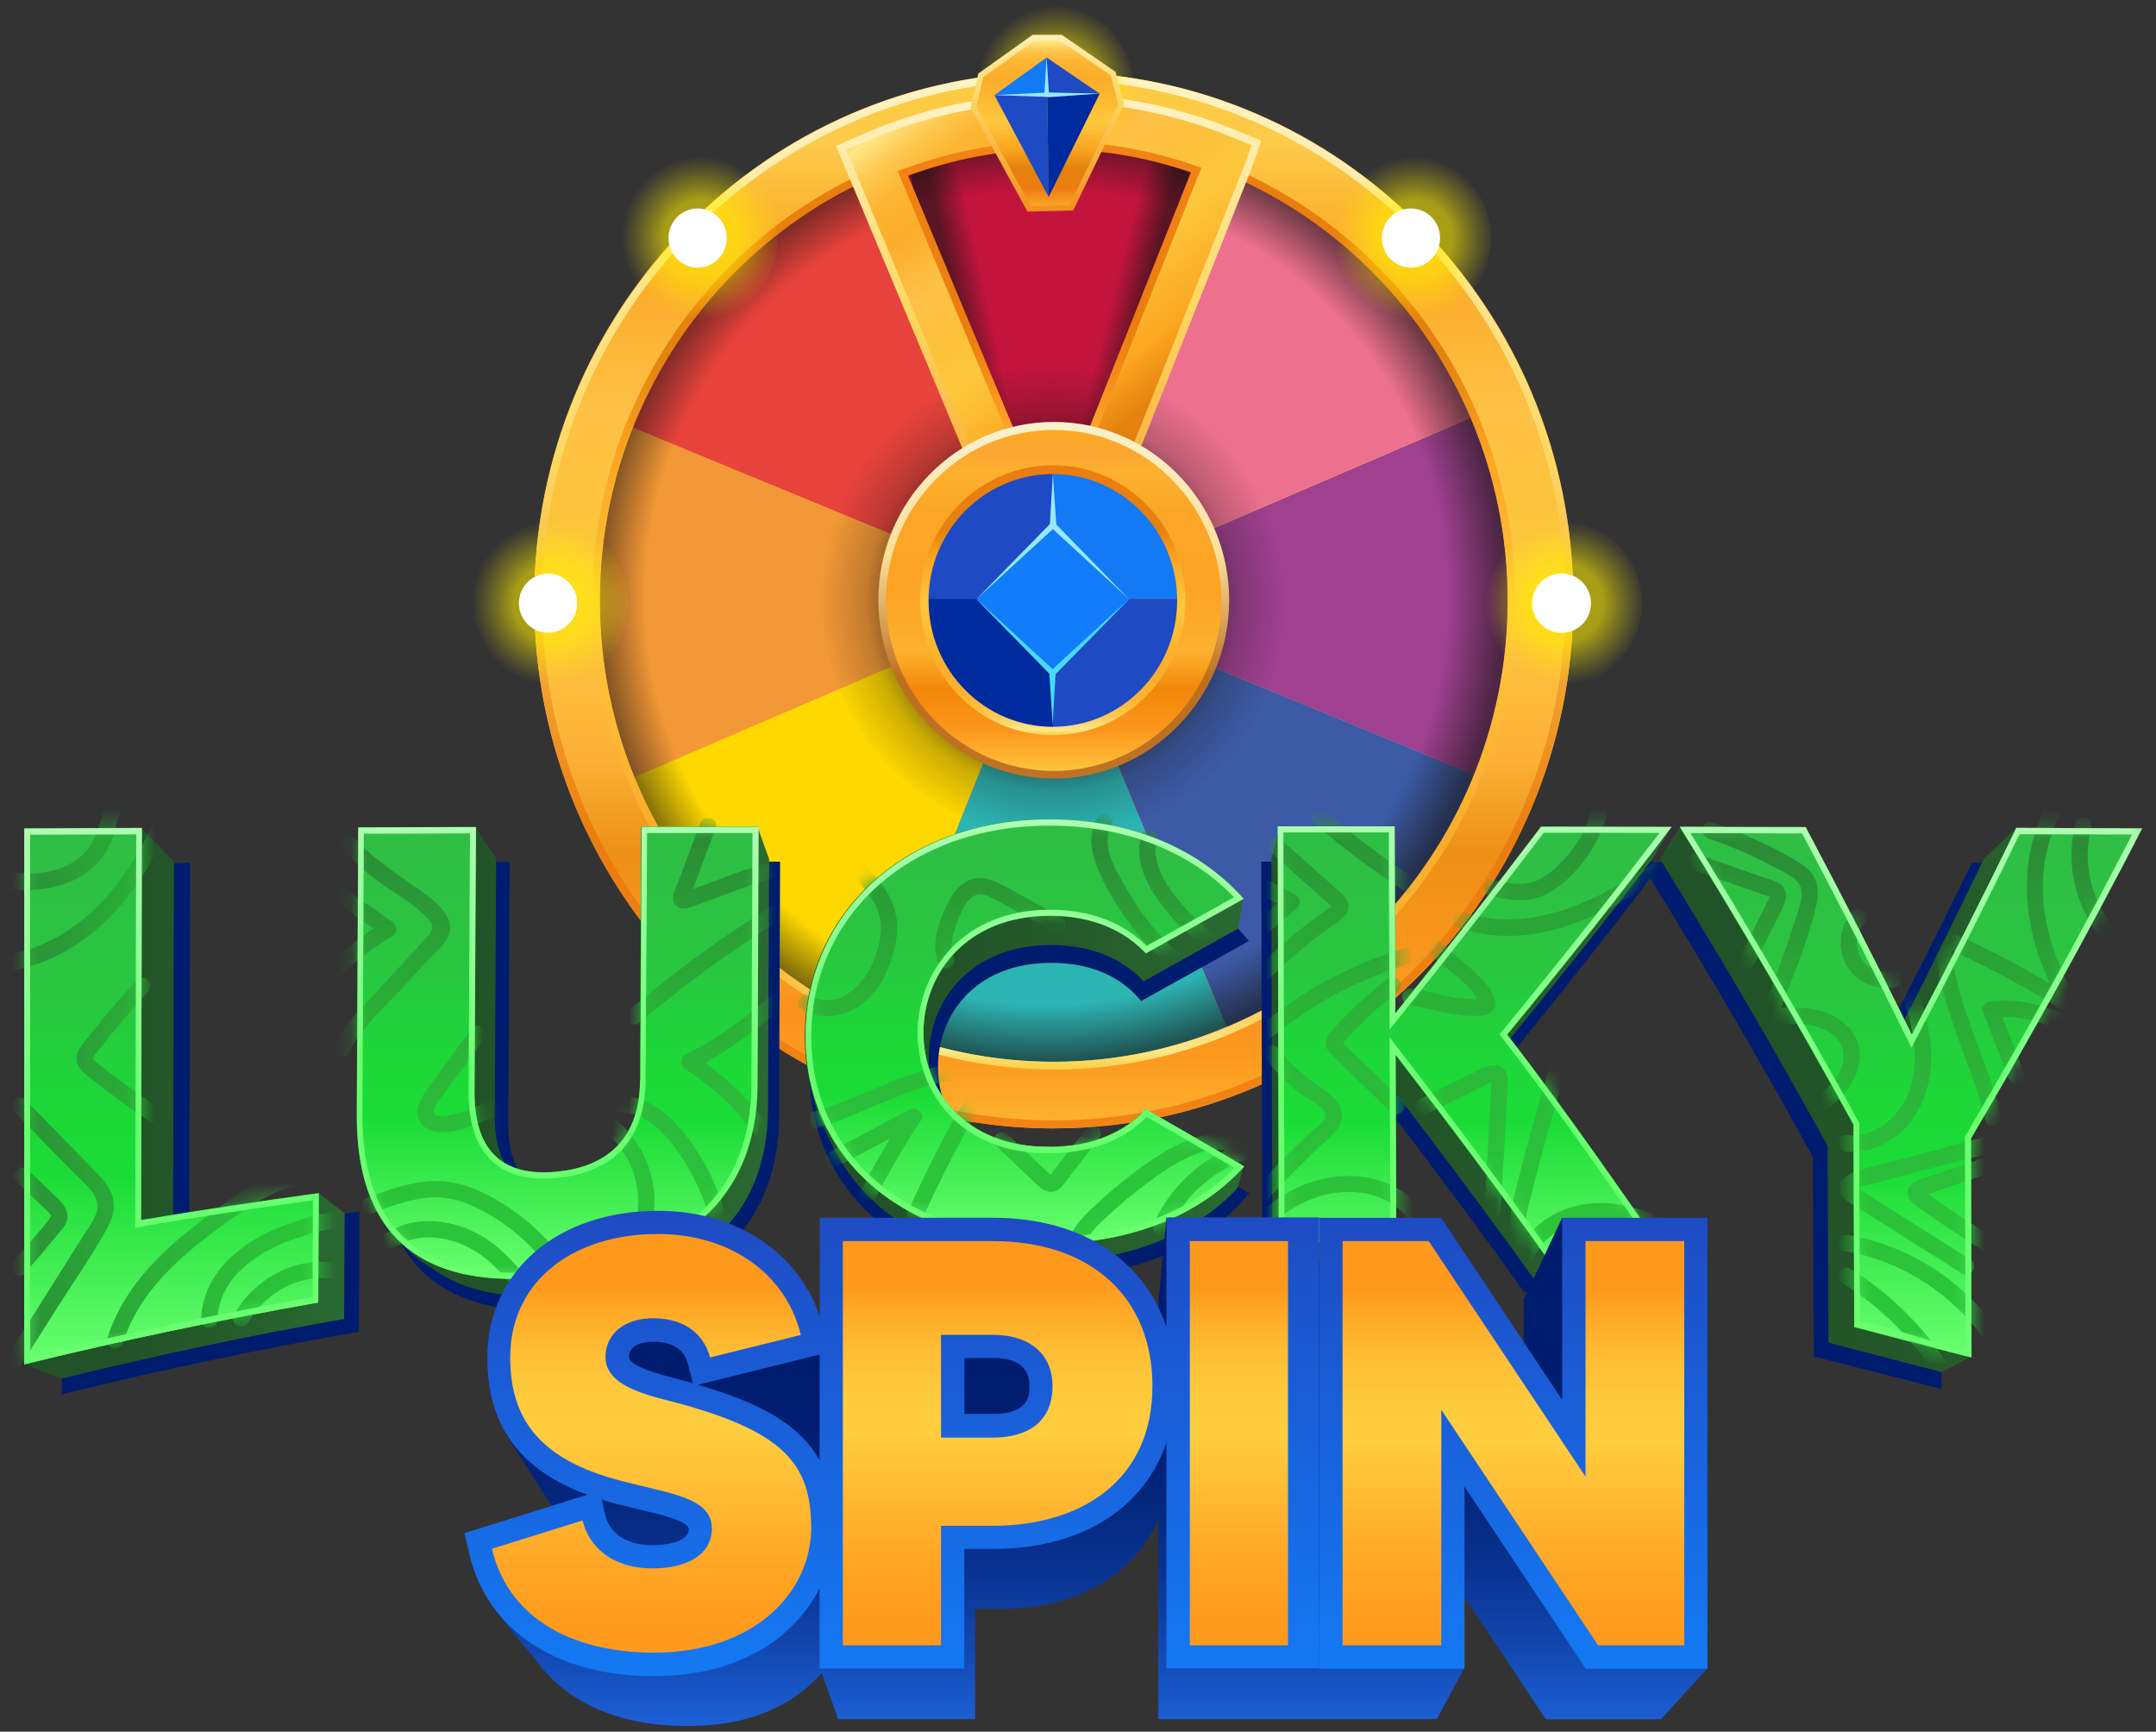 <svg width="132" height="106" viewBox="0 0 132 106" fill="none" xmlns="http://www.w3.org/2000/svg">
<rect x="0" y="0" width="132" height="106" fill="#333333" stroke="none"/>
<g clip-path="url(#clip0_4949_872)">
<mask id="mask0_4949_872" style="mask-type:luminance" maskUnits="userSpaceOnUse" x="0" y="0" width="132" height="106">
<path d="M131.825 0H0.825V106H131.825V0Z" fill="white"/>
</mask>
<g mask="url(#mask0_4949_872)">
<path d="M64.515 69.074C82.085 69.074 96.329 54.598 96.329 36.742C96.329 18.886 82.085 4.409 64.515 4.409C46.945 4.409 32.702 18.885 32.702 36.741C32.702 54.597 46.945 69.074 64.515 69.074Z" fill="url(#paint0_linear_4949_872)"/>
<path d="M64.213 36.684L38.733 26.18C35.897 33.335 36.144 40.979 38.844 47.587L64.213 36.684Z" fill="#F39836"/>
<path d="M53.452 10.824C47.006 13.661 41.603 18.981 38.745 26.124C38.745 26.135 38.734 26.158 38.723 26.17L64.203 36.674L53.452 10.824Z" fill="#E7423C"/>
<path d="M74.671 10.447C67.553 7.599 59.964 7.952 53.451 10.823L64.201 36.673L74.671 10.447Z" fill="#C2143D"/>
<path d="M38.834 47.576C41.547 54.218 46.748 59.812 53.777 62.797L64.202 36.674L38.834 47.576Z" fill="#FFD800"/>
<path d="M74.671 10.447L64.201 36.673L90.04 25.565C87.249 18.98 82.014 13.455 74.951 10.55C74.861 10.516 74.76 10.482 74.66 10.436L74.671 10.447Z" fill="#ED708F"/>
<path d="M90.254 47.417C90.254 47.417 90.265 47.383 90.276 47.371C93.191 40.08 92.888 32.276 90.052 25.577L64.213 36.685L90.265 47.428L90.254 47.417Z" fill="#A04090"/>
<path d="M64.201 36.684L53.776 62.807C53.866 62.853 53.967 62.887 54.056 62.932C61.084 65.826 68.595 65.587 75.097 62.864L64.201 36.672V36.684Z" fill="#2CB4B3"/>
<path d="M64.213 36.684L75.109 62.876C81.757 60.096 87.339 54.719 90.265 47.428L64.213 36.685V36.684Z" fill="#3C5AA5"/>
<path style="mix-blend-mode:multiply" d="M55.47 9.513L60.078 29.815L64.641 29.906L60.067 9.342L55.47 9.513Z" fill="url(#paint1_linear_4949_872)"/>
<path style="mix-blend-mode:multiply" d="M68.249 29.734L73.002 10.196L68.978 8.031L63.977 28.264L68.249 29.734Z" fill="url(#paint2_linear_4949_872)"/>
<path style="mix-blend-mode:multiply" d="M64.516 64.995C79.87 64.995 92.316 52.345 92.316 36.741C92.316 21.137 79.869 8.487 64.516 8.487C49.163 8.487 36.716 21.137 36.716 36.741C36.716 52.345 49.163 64.995 64.516 64.995Z" fill="url(#paint3_radial_4949_872)"/>
<path style="mix-blend-mode:multiply" d="M64.516 51.107C72.391 51.107 78.775 44.619 78.775 36.615C78.775 28.611 72.391 22.124 64.516 22.124C56.641 22.124 50.257 28.612 50.257 36.615C50.257 44.618 56.641 51.107 64.516 51.107Z" fill="url(#paint4_radial_4949_872)"/>
<path d="M64.516 69.073C46.984 69.073 32.714 54.57 32.714 36.752C32.714 18.934 46.972 4.42 64.516 4.42C82.06 4.42 96.318 18.923 96.318 36.741C96.318 54.559 82.048 69.062 64.516 69.062V69.073ZM64.516 4.899C47.242 4.899 33.184 19.185 33.184 36.741C33.184 54.297 47.241 68.583 64.516 68.583C81.791 68.583 95.848 54.297 95.848 36.741C95.848 19.185 81.791 4.899 64.516 4.899Z" fill="url(#paint5_linear_4949_872)"/>
<path d="M64.516 65.462C48.934 65.462 36.256 52.577 36.256 36.741C36.256 20.905 48.934 8.032 64.516 8.032C80.098 8.032 92.776 20.917 92.776 36.753C92.776 52.589 80.098 65.474 64.516 65.474V65.462ZM64.516 8.51C49.192 8.51 36.727 21.179 36.727 36.752C36.727 52.325 49.192 64.994 64.516 64.994C79.84 64.994 92.305 52.325 92.305 36.752C92.305 21.179 79.84 8.51 64.516 8.51Z" fill="url(#paint6_linear_4949_872)"/>
<path d="M76.454 10.117L64.504 40.171L51.512 9.058L52.824 8.488C60.144 5.275 68.238 5.173 75.614 8.215L76.948 8.762L76.455 10.141V10.118L76.454 10.117ZM64.437 32.538L73.237 10.414C67.397 8.352 61.108 8.42 55.279 10.619L64.437 32.538Z" fill="url(#paint7_linear_4949_872)"/>
<path d="M76.668 10.208L64.504 40.809L51.188 8.932L52.712 8.26C60.087 5.024 68.249 4.922 75.68 7.975L77.228 8.613L76.656 10.208H76.668ZM64.493 39.532L76.219 10.036L76.633 8.885L75.513 8.429C68.192 5.421 60.166 5.524 52.903 8.702L51.816 9.18L64.493 39.53V39.532Z" fill="url(#paint8_linear_4949_872)"/>
<path d="M73.551 10.265L64.437 33.176L54.965 10.482L55.2 10.391C61.108 8.158 67.374 8.09 73.315 10.186L73.55 10.266L73.551 10.265ZM64.426 31.9L72.912 10.55C67.229 8.602 61.254 8.67 55.593 10.755L64.426 31.9Z" fill="url(#paint9_linear_4949_872)"/>
<path d="M64.461 10.322C67.173 10.322 69.371 8.088 69.371 5.332C69.371 2.576 67.173 0.342 64.461 0.342C61.749 0.342 59.551 2.576 59.551 5.332C59.551 8.088 61.749 10.322 64.461 10.322Z" fill="url(#paint10_radial_4949_872)"/>
<path d="M64.46 7.144C65.445 7.144 66.242 6.333 66.242 5.333C66.242 4.333 65.444 3.522 64.46 3.522C63.476 3.522 62.677 4.333 62.677 5.333C62.677 6.333 63.475 7.144 64.46 7.144Z" fill="white"/>
<path d="M42.713 19.561C45.425 19.561 47.623 17.327 47.623 14.571C47.623 11.815 45.425 9.581 42.713 9.581C40.001 9.581 37.803 11.815 37.803 14.571C37.803 17.327 40.001 19.561 42.713 19.561Z" fill="url(#paint11_radial_4949_872)"/>
<path d="M42.713 16.382C43.698 16.382 44.496 15.571 44.496 14.571C44.496 13.571 43.698 12.76 42.713 12.76C41.728 12.76 40.93 13.571 40.93 14.571C40.93 15.571 41.728 16.382 42.713 16.382Z" fill="white"/>
<path d="M33.554 41.914C36.267 41.914 38.465 39.68 38.465 36.924C38.465 34.168 36.266 31.934 33.554 31.934C30.843 31.934 28.645 34.168 28.645 36.924C28.645 39.68 30.843 41.914 33.554 41.914Z" fill="url(#paint12_radial_4949_872)"/>
<path d="M33.554 38.734C34.538 38.734 35.337 37.923 35.337 36.923C35.337 35.923 34.539 35.112 33.554 35.112C32.569 35.112 31.771 35.923 31.771 36.923C31.771 37.923 32.569 38.734 33.554 38.734Z" fill="white"/>
<path d="M95.545 41.914C98.257 41.914 100.455 39.68 100.455 36.924C100.455 34.168 98.257 31.934 95.545 31.934C92.833 31.934 90.635 34.168 90.635 36.924C90.635 39.68 92.833 41.914 95.545 41.914Z" fill="url(#paint13_radial_4949_872)"/>
<path d="M95.545 38.734C96.53 38.734 97.328 37.923 97.328 36.923C97.328 35.923 96.53 35.112 95.545 35.112C94.56 35.112 93.763 35.923 93.763 36.923C93.763 37.923 94.561 38.734 95.545 38.734Z" fill="white"/>
<path d="M95.625 41.914C98.337 41.914 100.535 39.68 100.535 36.924C100.535 34.168 98.337 31.934 95.625 31.934C92.913 31.934 90.715 34.168 90.715 36.924C90.715 39.68 92.913 41.914 95.625 41.914Z" fill="url(#paint14_radial_4949_872)"/>
<path d="M95.625 38.734C96.61 38.734 97.408 37.923 97.408 36.923C97.408 35.923 96.61 35.112 95.625 35.112C94.64 35.112 93.842 35.923 93.842 36.923C93.842 37.923 94.64 38.734 95.625 38.734Z" fill="white"/>
<path d="M86.387 19.561C89.099 19.561 91.297 17.327 91.297 14.571C91.297 11.815 89.099 9.581 86.387 9.581C83.675 9.581 81.477 11.815 81.477 14.571C81.477 17.327 83.675 19.561 86.387 19.561Z" fill="url(#paint15_radial_4949_872)"/>
<path d="M86.386 16.382C87.371 16.382 88.168 15.571 88.168 14.571C88.168 13.571 87.371 12.76 86.386 12.76C85.403 12.76 84.603 13.571 84.603 14.571C84.603 15.571 85.401 16.382 86.386 16.382Z" fill="white"/>
<path d="M64.516 47.256C70.23 47.256 74.863 42.548 74.863 36.741C74.863 30.934 70.231 26.226 64.516 26.226C58.801 26.226 54.169 30.934 54.169 36.741C54.169 42.548 58.801 47.256 64.516 47.256Z" fill="url(#paint16_linear_4949_872)"/>
<path d="M64.459 44.933C68.91 44.933 72.519 41.266 72.519 36.742C72.519 32.218 68.91 28.551 64.459 28.551C60.008 28.551 56.399 32.218 56.399 36.742C56.399 41.266 60.008 44.933 64.459 44.933Z" fill="#662482"/>
<path d="M64.515 47.656C58.596 47.656 53.776 42.757 53.776 36.742C53.776 30.727 58.596 25.828 64.515 25.828C70.434 25.828 75.254 30.727 75.254 36.742C75.254 42.757 70.434 47.656 64.515 47.656ZM64.515 26.318C58.854 26.318 54.247 31 54.247 36.754C54.247 42.508 58.854 47.19 64.515 47.19C70.176 47.19 74.783 42.508 74.783 36.754C74.783 31 70.176 26.318 64.515 26.318Z" fill="url(#paint17_linear_4949_872)"/>
<path d="M64.46 28.55C60.032 28.55 56.444 32.184 56.399 36.673H64.46V28.55Z" fill="#1E4BC3"/>
<path d="M64.46 36.674V44.945C68.911 44.945 72.52 41.277 72.52 36.754V36.686H64.46V36.674Z" fill="#1E4BC3"/>
<path d="M72.521 36.673C72.487 32.184 68.889 28.55 64.461 28.55V36.673H72.521Z" fill="#1479F4"/>
<path d="M56.399 36.673V36.741C56.399 41.264 60.009 44.932 64.46 44.932V36.661H56.399V36.673Z" fill="#002B9E"/>
<path d="M69.14 36.676L64.463 31.923L59.786 36.676L64.463 41.429L69.14 36.676Z" fill="#127DFA"/>
<path d="M64.46 45.001C59.976 45.001 56.333 41.298 56.333 36.741C56.333 32.184 59.976 28.481 64.46 28.481C68.944 28.481 72.587 32.184 72.587 36.741C72.587 41.298 68.944 45.001 64.46 45.001ZM64.46 29.018C60.267 29.018 56.849 32.481 56.849 36.754C56.849 41.027 60.257 44.49 64.46 44.49C68.663 44.49 72.071 41.027 72.071 36.754C72.071 32.481 68.663 29.018 64.46 29.018Z" fill="url(#paint18_linear_4949_872)"/>
<path d="M64.459 29.017L64.28 32.082L59.784 36.673L64.459 32.389L69.123 36.673L64.672 32.105L64.459 29.017Z" fill="#96E8FA"/>
<path d="M64.448 44.34L64.627 41.264L69.123 36.673L64.448 40.957L59.784 36.673L64.246 41.241L64.448 44.34Z" fill="#49D9FA"/>
<path d="M59.605 6.54L63.002 12.772L65.603 12.704L68.641 6.381L68.148 4.501L64.954 2.291H63.294L60.054 4.604L59.617 6.541H59.606L59.605 6.54Z" fill="url(#paint19_linear_4949_872)"/>
<path d="M64.08 3.521L60.885 5.822L64.114 5.776L64.08 3.521Z" fill="#1479F4"/>
<path d="M60.885 5.822L64.203 12.065L64.113 5.776L60.885 5.822Z" fill="#1E4BC3"/>
<path d="M64.201 12.065L67.329 5.731L64.112 5.777L64.202 12.066L64.201 12.065Z" fill="#002B9E"/>
<path d="M64.078 3.521L64.112 5.777L67.329 5.731L64.078 3.521Z" fill="#1E4BC3"/>
<path d="M68.822 6.403L65.705 12.885L62.902 12.953L59.427 6.573L59.898 4.5L63.228 2.13H64.999L68.295 4.397L68.822 6.403ZM65.492 12.543L68.463 6.368L68.003 4.614L64.898 2.472H63.34L60.201 4.716L59.786 6.527L63.104 12.611L65.492 12.554V12.543Z" fill="url(#paint20_linear_4949_872)"/>
<path d="M63.934 5.925L60.885 5.822L63.946 5.674L64.081 3.521L64.215 5.663L67.332 5.731L64.227 5.947L63.936 5.924L63.934 5.925Z" fill="#96E8FA"/>
<path d="M11.586 75.722L11.64 52.821L3.785 52.854V85.352L4.382 85.21C10.057 83.814 15.84 82.604 21.579 81.589L21.98 81.524L22.013 74.163L21.46 74.239C18.172 74.686 14.852 75.188 11.586 75.733V75.722Z" fill="#001C6E"/>
<path d="M39.862 68.077C39.851 71.087 38.386 72.679 35.413 72.973C34.003 73.115 32.928 72.853 32.223 72.21C31.474 71.523 31.105 70.367 31.116 68.775L31.203 52.766L23.348 52.788L23.261 70.062C23.239 73.683 24.205 76.376 26.126 78.078C27.721 79.485 29.978 80.204 32.821 80.204C33.656 80.204 34.557 80.139 35.49 80.019C43.454 79.027 47.675 74.981 47.696 68.329L47.761 52.745H39.938L39.862 68.089V68.077Z" fill="#001C6E"/>
<path d="M70.22 69.364L69.884 69.179L69.624 69.463C68.409 70.793 66.586 71.513 64.34 71.524C62.192 71.524 60.401 70.881 59.175 69.648C58.047 68.525 57.428 66.976 57.428 65.297C57.428 62.233 59.609 58.939 64.361 58.939C67.15 58.939 68.755 60.051 69.612 60.989L69.872 61.273L72.053 60.063C73.355 59.343 74.646 58.613 75.948 57.893L76.469 57.599L76.078 57.152C73.344 54.044 69.177 52.332 64.36 52.332H64.284C55.777 52.332 49.582 57.861 49.55 65.484C49.539 68.843 50.722 71.809 52.989 74.067C55.636 76.706 59.586 78.167 64.089 78.167H64.338C69.253 78.123 73.42 76.466 76.1 73.478L76.491 73.042L75.981 72.737C74.169 71.668 72.281 70.567 70.209 69.389L70.22 69.367V69.364Z" fill="#001C6E"/>
<path d="M129.181 52.853L120.718 52.82L120.588 53.093C118.743 56.888 116.834 60.683 114.902 64.358C113.047 60.596 111.094 56.79 109.098 53.038L108.957 52.787L92.909 52.754L92.768 52.95C90.403 56.069 87.886 59.297 85.086 62.808L85.043 52.742H77.22L77.285 77.933L77.741 77.955C80.03 78.053 82.342 78.195 84.62 78.348L85.141 78.381L85.098 68.021C88.017 71.827 90.675 75.404 93.203 78.937L93.333 79.111L93.55 79.133C96.219 79.417 98.91 80.147 101.569 80.518L102.654 80.671L102.024 79.766C98.834 75.186 95.482 70.224 91.782 65.447C95.135 61.368 98.162 57.541 101.037 53.767C104.617 59.558 107.873 65.141 110.997 70.834L111.041 83.037L118.864 85.022L118.831 71.663C122.303 65.785 125.569 59.863 128.824 53.571L129.182 52.873V52.851L129.181 52.853Z" fill="#001C6E"/>
<path d="M19.518 73.039C16.556 73.442 13.54 73.933 10.599 74.413C10.608 69.71 10.648 52.744 10.648 52.744L8.688 50.748C7.614 50.748 2.569 50.748 1.495 50.759V83.497C2.2 83.77 3.057 84.119 3.763 84.391C9.459 82.995 15.318 81.741 21.069 80.738C21.069 78.688 21.091 76.321 21.101 74.271C20.602 73.878 20.06 73.475 19.518 73.039Z" fill="url(#paint21_linear_4949_872)"/>
<path d="M46.383 50.64C44.008 50.64 41.632 50.618 39.255 50.618C39.233 55.787 39.2 60.956 39.178 66.125C39.157 69.626 37.258 71.425 34.078 71.741C32.776 71.872 31.713 71.697 30.889 71.207C30.488 70.465 30.28 69.495 30.291 68.274C30.325 63.105 30.346 57.739 30.378 52.57L29.119 50.651C26.721 50.651 24.312 50.662 21.915 50.673C21.881 56.518 21.86 62.374 21.828 68.22C21.805 71.83 22.75 74.392 24.485 76.039C25.549 77.108 26.081 77.402 26.948 77.969C28.945 79.234 31.723 79.605 35.13 79.158C42.551 78.231 46.999 74.665 47.022 67.838C47.044 62.811 47.065 57.598 47.087 52.581L46.392 50.651L46.382 50.64H46.383Z" fill="url(#paint22_linear_4949_872)"/>
<path d="M76.133 71.425C74.18 70.269 72.064 69.048 70.112 67.935C68.853 69.298 66.888 70.203 64.252 70.214C60.248 70.247 57.797 68.153 56.907 65.536C56.873 65.274 56.864 65.013 56.864 64.751C56.864 61.294 59.392 57.848 64.34 57.848C66.889 57.848 68.799 58.742 70.014 60.073C71.945 58.993 73.867 57.925 75.797 56.845L76.102 55.024C73.454 52.025 69.245 50.16 64.231 50.16C55.562 50.127 49.301 55.776 49.27 63.399C49.27 64.228 49.334 65.035 49.475 65.809C49.92 68.088 50.398 69.026 51.245 70.662C53.49 74.795 58.276 77.314 64.287 77.249C69.103 77.205 73.216 75.493 75.776 72.712L76.124 71.425H76.133Z" fill="url(#paint23_linear_4949_872)"/>
<path d="M92.453 63.584C95.339 60.051 98.29 56.376 101.176 52.57L102.315 50.64C99.755 50.64 96.912 50.629 94.351 50.629C91.378 54.555 88.416 58.339 85.432 62.047C85.421 58.241 85.399 54.424 85.389 50.607H78.347L77.837 52.581C77.859 60.52 77.88 69.103 77.902 77.042C79.66 77.118 81.417 77.227 83.164 77.347L85.486 77.543C85.475 74.73 85.464 69.724 85.453 66.91C88.252 70.552 91.052 74.304 93.862 78.219C96.455 78.492 99.331 79.179 101.913 79.56L103.215 78.6C99.689 73.54 96.01 68.131 92.484 63.583H92.451L92.453 63.584Z" fill="url(#paint24_linear_4949_872)"/>
<path d="M120.707 83.039C120.696 79.255 120.686 73.3 120.675 69.691C124.158 63.802 127.641 57.521 131.156 50.716C128.747 50.716 125.85 50.694 123.452 50.683L121.467 52.559C119.915 55.754 118.147 59.44 116.595 62.428C114.577 58.349 112.559 54.412 110.541 50.617C108.034 50.617 105.365 50.606 102.859 50.595L101.633 52.569C104.996 58.022 108.544 64.031 111.897 70.159C111.908 73.681 111.93 78.654 111.94 82.188L118.874 83.987L120.707 83.027V83.039Z" fill="url(#paint25_linear_4949_872)"/>
<path d="M19.518 73.039C19.518 75.264 19.496 77.499 19.486 79.724C13.464 80.782 7.453 82.047 1.486 83.508V50.705C3.884 50.705 6.293 50.683 8.69 50.672C8.668 58.677 8.657 66.681 8.636 74.675C12.26 74.064 15.884 73.519 19.519 73.028L19.518 73.039Z" fill="url(#paint26_linear_4949_872)"/>
<mask id="mask1_4949_872" style="mask-type:luminance" maskUnits="userSpaceOnUse" x="1" y="50" width="19" height="34">
<path d="M19.518 73.039C19.518 75.264 19.496 77.499 19.486 79.724C13.464 80.782 7.453 82.047 1.486 83.508V50.705C3.884 50.705 6.293 50.683 8.69 50.672C8.668 58.677 8.657 66.681 8.636 74.675C12.26 74.064 15.884 73.519 19.519 73.028L19.518 73.039Z" fill="white"/>
</mask>
<g mask="url(#mask1_4949_872)">
<path d="M0.672 59.423C0.042 59.533 -0.227 58.569 0.406 58.459C5.377 57.593 8.423 53.165 10.05 48.73C10.27 48.13 11.236 48.391 11.014 48.996C9.274 53.737 5.992 58.496 0.671 59.423H0.672ZM0.55 54.418C2.34 54.618 4.223 54.361 5.632 53.157C6.273 52.61 6.696 51.895 6.957 51.1C7.228 50.273 7.337 49.387 7.774 48.622C8.094 48.063 7.231 47.558 6.911 48.117C6.14 49.464 6.259 51.198 5.078 52.313C3.87 53.453 2.123 53.594 0.55 53.418C0.279 53.388 0.053 53.67 0.05 53.918C0.047 54.213 0.283 54.388 0.55 54.418ZM8.371 59.998C7.646 60.784 6.942 61.589 6.262 62.414C5.93 62.817 5.603 63.224 5.283 63.636C4.99 64.012 4.64 64.401 4.691 64.912C4.739 65.394 5.133 65.674 5.482 65.954C5.885 66.276 6.293 66.593 6.706 66.903C7.583 67.563 8.482 68.191 9.4 68.79C9.94 69.143 10.442 68.277 9.905 67.927C9.154 67.436 8.415 66.927 7.691 66.396C7.323 66.126 6.959 65.852 6.6 65.571C6.423 65.433 6.248 65.293 6.073 65.153C5.992 65.087 5.698 64.916 5.683 64.801C5.667 64.682 5.924 64.428 5.99 64.342C6.127 64.165 6.266 63.99 6.406 63.815C6.685 63.465 6.968 63.119 7.256 62.775C7.847 62.07 8.455 61.38 9.079 60.703C9.515 60.23 8.809 59.521 8.372 59.996L8.371 59.998ZM0.988 72.318L2.287 73.551C2.497 73.751 2.713 73.946 2.918 74.151C3.057 74.29 3.19 74.385 3.063 74.562C2.735 75.02 2.342 75.443 1.98 75.874C1.598 76.327 1.212 76.777 0.822 77.223C0.4 77.706 1.105 78.416 1.529 77.93C1.978 77.416 2.422 76.898 2.861 76.375C3.092 76.1 3.321 75.823 3.548 75.545C3.754 75.293 4.013 75.036 4.098 74.713C4.279 74.025 3.727 73.539 3.28 73.115L1.697 71.612C1.23 71.169 0.522 71.875 0.99 72.319L0.988 72.318ZM0.88 68.063L4.459 71.732C4.938 72.223 5.676 72.777 5.907 73.446C6.18 74.235 5.488 75.037 5.092 75.663C3.255 78.572 1.418 81.481 -0.419 84.39C-0.764 84.936 0.101 85.438 0.444 84.895C1.462 83.283 2.48 81.671 3.498 80.058C4.516 78.445 5.64 76.865 6.555 75.195C6.898 74.57 7.098 73.881 6.87 73.18C6.647 72.491 6.082 71.966 5.591 71.462L1.586 67.356C1.136 66.895 0.43 67.602 0.88 68.063ZM7.537 82.19C8.333 79.607 10.251 77.637 12.321 75.992C13.411 75.126 14.557 74.289 15.756 73.581C17.107 72.784 18.637 72.163 20.218 72.575C20.841 72.737 21.107 71.773 20.484 71.611C17.297 70.78 14.281 73.213 11.924 75.042C9.591 76.853 7.462 79.04 6.573 81.925C6.383 82.541 7.348 82.804 7.537 82.19ZM15.191 80.985C15.853 79.807 16.941 78.889 18.232 78.472C19.348 78.112 20.949 78.048 21.738 79.096C22.12 79.604 22.989 79.106 22.601 78.591C21.572 77.223 19.741 77.006 18.177 77.443C16.555 77.896 15.15 79.013 14.327 80.479C14.011 81.041 14.875 81.545 15.19 80.984L15.191 80.985ZM13.312 80.799C13.391 78.325 15.588 76.732 17.714 75.955C18.82 75.551 20.064 75.137 21.253 75.164C22.388 75.19 23.671 75.895 23.559 77.187C23.503 77.828 24.504 77.824 24.559 77.187C24.673 75.866 23.66 74.75 22.458 74.353C20.96 73.859 19.243 74.381 17.809 74.865C15.113 75.774 12.411 77.688 12.311 80.799C12.29 81.443 13.291 81.442 13.312 80.799Z" fill="url(#paint27_linear_4949_872)"/>
</g>
<path d="M46.426 50.596C46.404 55.852 46.383 61.109 46.361 66.365C46.339 73.432 41.728 77.118 34.046 78.077C26.375 79.08 21.796 76.136 21.84 68.186C21.873 62.341 21.894 56.485 21.927 50.639C24.325 50.639 26.734 50.628 29.131 50.617C29.098 56.026 29.077 61.424 29.044 66.833C29.022 70.519 30.856 72.035 34.089 71.719C37.279 71.414 39.178 69.614 39.189 66.103C39.211 60.934 39.243 55.765 39.265 50.596H46.426Z" fill="url(#paint28_linear_4949_872)"/>
<mask id="mask2_4949_872" style="mask-type:luminance" maskUnits="userSpaceOnUse" x="21" y="50" width="26" height="29">
<path d="M46.426 50.596C46.404 55.852 46.383 61.109 46.361 66.365C46.339 73.432 41.728 77.118 34.046 78.077C26.375 79.08 21.796 76.136 21.84 68.186C21.873 62.341 21.894 56.485 21.927 50.639C24.325 50.639 26.734 50.628 29.131 50.617C29.098 56.026 29.077 61.424 29.044 66.833C29.022 70.519 30.856 72.035 34.089 71.719C37.279 71.414 39.178 69.614 39.189 66.103C39.211 60.934 39.243 55.765 39.265 50.596H46.426Z" fill="white"/>
</mask>
<g mask="url(#mask2_4949_872)">
<path d="M20.957 51.968C21.844 52.965 22.863 53.78 23.971 54.517C24.501 54.87 25.042 55.214 25.534 55.619C25.767 55.811 25.998 56.016 26.2 56.241C26.416 56.481 26.527 56.557 26.433 56.88C26.349 57.17 26.235 57.264 26.033 57.484C25.047 58.556 24.061 59.627 23.075 60.699C22.161 61.693 21.059 62.668 20.492 63.916C20.228 64.497 21.089 65.006 21.355 64.421C22.008 62.985 23.385 61.837 24.439 60.692C25.014 60.067 25.589 59.442 26.164 58.817C26.614 58.328 27.355 57.768 27.529 57.099C27.847 55.88 26.15 54.797 25.325 54.224C24.01 53.31 22.737 52.468 21.663 51.26C21.234 50.778 20.529 51.487 20.956 51.967L20.957 51.968Z" fill="url(#paint29_linear_4949_872)"/>
<path d="M20.73 59.841C21.722 58.854 22.827 58.003 24.035 57.296C24.378 57.095 24.337 56.642 24.035 56.433L21.063 54.374C20.841 54.22 20.508 54.333 20.379 54.553C20.234 54.802 20.336 55.083 20.558 55.237L23.53 57.296V56.433C22.253 57.181 21.072 58.091 20.023 59.134C19.566 59.588 20.273 60.296 20.73 59.841Z" fill="url(#paint30_linear_4949_872)"/>
<path d="M28.833 63.031L27.134 65.339L26.301 66.471C26.052 66.809 25.813 67.135 25.666 67.532C25.354 68.377 25.815 69.168 26.713 69.282C27.508 69.383 28.316 69.148 29.048 68.857C29.882 68.525 30.686 68.111 31.573 67.938C32.204 67.815 31.937 66.851 31.307 66.974C30.419 67.146 29.616 67.561 28.782 67.893C28.399 68.045 28.009 68.179 27.604 68.257C27.392 68.298 26.737 68.428 26.583 68.195C26.433 67.969 26.778 67.513 26.895 67.345C27.177 66.939 27.481 66.547 27.774 66.149L29.697 63.536C29.857 63.318 29.733 62.978 29.518 62.852C29.264 62.703 28.993 62.813 28.833 63.031Z" fill="url(#paint31_linear_4949_872)"/>
<path d="M34.951 77.852C33.751 75.855 31.954 74.252 29.896 73.172C28.826 72.61 27.676 72.244 26.456 72.297C25.092 72.357 23.796 72.826 22.531 73.3C21.934 73.524 22.193 74.491 22.797 74.264C23.906 73.848 25.05 73.406 26.241 73.31C27.441 73.213 28.529 73.562 29.572 74.132C31.408 75.136 33.005 76.555 34.087 78.356C34.418 78.907 35.283 78.405 34.95 77.851L34.951 77.852Z" fill="url(#paint32_linear_4949_872)"/>
<path d="M34.016 81.069C32.863 79.093 31.622 76.999 29.636 75.75C27.866 74.637 25.456 74.303 23.643 75.497C23.108 75.85 23.608 76.716 24.148 76.36C25.762 75.297 27.865 75.722 29.376 76.774C31.068 77.953 32.135 79.83 33.152 81.573C33.476 82.129 34.341 81.626 34.015 81.068L34.016 81.069Z" fill="url(#paint33_linear_4949_872)"/>
<path d="M39.88 75.053C40.573 72.373 39.324 69.379 36.92 67.999C36.361 67.678 35.857 68.543 36.415 68.862C38.43 70.019 39.498 72.534 38.916 74.787C38.755 75.41 39.719 75.677 39.88 75.053Z" fill="url(#paint34_linear_4949_872)"/>
<path d="M44.844 77.082C44.705 74.839 44.033 72.649 42.85 70.734C41.791 69.02 40.167 67.059 37.958 67.103C37.315 67.116 37.313 68.116 37.958 68.103C39.88 68.065 41.28 70.025 42.148 71.509C43.141 73.205 43.722 75.121 43.843 77.082C43.883 77.721 44.883 77.726 44.843 77.082H44.844Z" fill="url(#paint35_linear_4949_872)"/>
<path d="M47.003 61.099C45.478 62.477 43.781 63.639 41.95 64.574C41.6 64.753 41.652 65.246 41.95 65.437C43.624 66.515 45.095 67.893 46.269 69.503C46.644 70.018 47.512 69.519 47.132 68.998C45.853 67.244 44.28 65.749 42.455 64.573V65.436C44.36 64.463 46.123 63.239 47.71 61.805C48.188 61.373 47.48 60.668 47.003 61.099Z" fill="url(#paint36_linear_4949_872)"/>
<path d="M48.697 54.583C45.085 56.719 41.665 59.164 38.468 61.882C37.977 62.3 38.687 63.004 39.175 62.589C42.307 59.925 45.663 57.539 49.202 55.446C49.756 55.119 49.253 54.254 48.697 54.583Z" fill="url(#paint37_linear_4949_872)"/>
<path d="M42.856 50.403L41.61 53.762C41.448 54.2 41.036 54.864 41.305 55.32C41.628 55.867 42.296 55.526 42.745 55.365C44.864 54.608 46.948 53.703 49.192 53.386C49.461 53.348 49.604 53.008 49.541 52.771C49.465 52.483 49.192 52.384 48.926 52.422C47.676 52.599 46.467 52.955 45.279 53.373C44.682 53.583 44.09 53.807 43.497 54.028C43.201 54.139 42.904 54.249 42.606 54.356C42.479 54.402 42.351 54.447 42.223 54.492C42.138 54.522 42.053 54.551 41.967 54.581C41.82 54.615 41.795 54.63 41.891 54.625L42.19 54.855C42.264 54.977 42.199 54.979 42.273 54.836C42.316 54.754 42.34 54.654 42.373 54.567L42.572 54.03L42.996 52.888L43.818 50.671C44.042 50.067 43.076 49.806 42.854 50.405L42.856 50.403Z" fill="url(#paint38_linear_4949_872)"/>
</g>
<path d="M70.145 67.892C72.152 69.037 74.16 70.193 76.167 71.393C73.52 74.348 69.31 76.082 64.254 76.126C55.531 76.224 49.281 71.066 49.313 63.389C49.345 55.766 55.606 50.117 64.275 50.15C69.299 50.15 73.487 52.004 76.134 55.014C74.138 56.126 72.141 57.239 70.145 58.351C68.886 56.988 66.912 56.05 64.275 56.05C59.165 56.05 56.55 59.616 56.539 63.193C56.539 66.781 59.132 70.238 64.264 70.194C66.911 70.183 68.897 69.267 70.156 67.882L70.145 67.892Z" fill="url(#paint39_linear_4949_872)"/>
<mask id="mask3_4949_872" style="mask-type:luminance" maskUnits="userSpaceOnUse" x="49" y="50" width="28" height="27">
<path d="M70.145 67.892C72.152 69.037 74.16 70.193 76.167 71.393C73.52 74.348 69.31 76.082 64.254 76.126C55.531 76.224 49.281 71.066 49.313 63.389C49.345 55.766 55.606 50.117 64.275 50.15C69.299 50.15 73.487 52.004 76.134 55.014C74.138 56.126 72.141 57.239 70.145 58.351C68.886 56.988 66.912 56.05 64.275 56.05C59.165 56.05 56.55 59.616 56.539 63.193C56.539 66.781 59.132 70.238 64.264 70.194C66.911 70.183 68.897 69.267 70.156 67.882L70.145 67.892Z" fill="white"/>
</mask>
<g mask="url(#mask3_4949_872)">
<path d="M49.195 69.26C53.033 68.369 56.485 65.712 60.56 65.984C61.202 66.027 61.2 65.027 60.56 64.984C56.37 64.704 52.867 67.382 48.929 68.296C48.302 68.441 48.568 69.406 49.195 69.26Z" fill="url(#paint40_linear_4949_872)"/>
<path d="M60.918 64.208C58.549 67.988 56.488 71.95 54.752 76.059C54.504 76.645 55.366 77.155 55.615 76.564C57.351 72.455 59.413 68.493 61.781 64.713C62.124 64.166 61.259 63.664 60.918 64.208Z" fill="url(#paint41_linear_4949_872)"/>
<path d="M51.669 77.576C52.923 74.432 54.505 71.426 56.37 68.601C56.659 68.163 56.103 67.695 55.686 67.917L50.395 70.735C49.827 71.038 50.331 71.901 50.9 71.598L56.191 68.78L55.507 68.096C53.593 70.996 51.992 74.083 50.706 77.31C50.468 77.908 51.433 78.167 51.669 77.576Z" fill="url(#paint42_linear_4949_872)"/>
<path d="M49.092 61.796C50.033 62.349 51.171 62.308 52.143 61.852C53.131 61.388 53.847 60.471 54.28 59.491C54.761 58.405 55.081 57.157 54.846 55.971C54.624 54.855 53.885 53.915 53.1 53.129C52.645 52.673 51.937 53.38 52.393 53.836C53.004 54.448 53.59 55.145 53.825 55.995C54.084 56.942 53.822 57.985 53.464 58.874C52.88 60.325 51.245 61.901 49.596 60.932C49.04 60.605 48.536 61.469 49.091 61.795L49.092 61.796Z" fill="url(#paint43_linear_4949_872)"/>
<path d="M64.995 56.161C64 55.614 63.006 55.067 62.011 54.52C61.149 54.046 60.162 53.428 59.177 53.955C58.404 54.369 58.01 55.264 57.693 56.035C57.316 56.951 57.082 57.98 57.445 58.939C57.671 59.535 58.638 59.277 58.409 58.673C58.115 57.896 58.326 57.102 58.632 56.361C58.851 55.831 59.152 55.029 59.731 54.795C60.091 54.649 60.491 54.839 60.81 55.003C61.206 55.207 61.592 55.431 61.983 55.645C62.818 56.104 63.654 56.564 64.489 57.023C65.053 57.333 65.558 56.47 64.994 56.16L64.995 56.161Z" fill="url(#paint44_linear_4949_872)"/>
<path d="M67.186 50.05C66.58 51.103 66.813 52.28 67.274 53.341C67.786 54.519 68.504 55.649 69.27 56.678C70.746 58.661 72.687 60.319 75.112 60.975C75.734 61.143 75.999 60.179 75.378 60.011C73.275 59.442 71.551 58.023 70.242 56.317C69.586 55.462 69.017 54.535 68.506 53.586C68.025 52.693 67.49 51.528 68.05 50.555C68.371 49.996 67.507 49.492 67.186 50.05Z" fill="url(#paint45_linear_4949_872)"/>
<path d="M69.865 51.148C69.403 52.874 70.383 54.497 71.436 55.787C72.487 57.077 73.793 58.172 75.236 59.012C75.793 59.337 76.296 58.473 75.74 58.149C74.472 57.41 73.338 56.474 72.379 55.361C71.474 54.312 70.439 52.878 70.831 51.414C70.998 50.792 70.031 50.526 69.865 51.148Z" fill="url(#paint46_linear_4949_872)"/>
<path d="M60.982 70.148L62.668 71.739C62.949 72.004 63.228 72.271 63.511 72.535C63.771 72.778 64.055 72.985 64.428 72.952C64.796 72.919 65.003 72.649 65.211 72.378C65.442 72.078 65.673 71.778 65.904 71.478C66.377 70.864 66.85 70.25 67.323 69.635C67.488 69.421 67.356 69.075 67.144 68.951C66.886 68.8 66.625 68.916 66.46 69.13C66.075 69.63 65.69 70.13 65.305 70.63C65.118 70.873 64.931 71.116 64.744 71.358C64.645 71.487 64.546 71.615 64.447 71.744C64.41 71.793 64.361 71.842 64.33 71.895C64.316 71.913 64.302 71.93 64.287 71.946C64.238 71.989 64.258 71.994 64.346 71.961C64.342 71.924 64.231 71.838 64.178 71.788C64.057 71.675 63.937 71.561 63.817 71.447L63.135 70.803L61.69 69.439C61.222 68.997 60.514 69.703 60.983 70.146L60.982 70.148Z" fill="url(#paint47_linear_4949_872)"/>
<path d="M76.25 69.769C74.062 68.71 71.726 70.135 69.959 71.391C68.969 72.097 68.032 72.876 67.139 73.701C66.327 74.451 65.462 75.29 65.303 76.438C65.216 77.067 66.179 77.34 66.267 76.704C66.403 75.719 67.151 75.05 67.846 74.409C68.631 73.683 69.448 72.99 70.313 72.364C71.733 71.335 73.913 69.746 75.744 70.632C76.321 70.912 76.828 70.049 76.249 69.769L76.25 69.769Z" fill="url(#paint48_linear_4949_872)"/>
<path d="M76.635 69.825C74.013 70.501 71.742 72.401 70.647 74.882C70.538 75.129 70.575 75.419 70.826 75.566C71.039 75.69 71.4 75.635 71.51 75.387C72.508 73.127 74.505 71.408 76.901 70.79C77.524 70.629 77.26 69.665 76.635 69.826V69.825Z" fill="url(#paint49_linear_4949_872)"/>
</g>
<path d="M94.819 77.151C91.694 72.778 88.558 68.601 85.444 64.566C85.454 68.492 85.477 72.407 85.487 76.333C83.088 76.159 80.691 76.028 78.293 75.919C78.27 67.478 78.249 59.037 78.228 50.586H85.388C85.4 54.392 85.421 58.209 85.431 62.026C88.404 58.307 91.377 54.523 94.35 50.608C97.019 50.608 99.689 50.608 102.348 50.619C98.995 55.047 95.641 59.256 92.278 63.335C95.924 68.024 99.57 73.346 103.216 78.581C100.427 78.199 97.627 77.447 94.829 77.152H94.817L94.819 77.151Z" fill="url(#paint50_linear_4949_872)"/>
<mask id="mask4_4949_872" style="mask-type:luminance" maskUnits="userSpaceOnUse" x="78" y="50" width="26" height="29">
<path d="M94.819 77.151C91.694 72.778 88.558 68.601 85.444 64.566C85.454 68.492 85.477 72.407 85.487 76.333C83.088 76.159 80.691 76.028 78.293 75.919C78.27 67.478 78.249 59.037 78.228 50.586H85.388C85.4 54.392 85.421 58.209 85.431 62.026C88.404 58.307 91.377 54.523 94.35 50.608C97.019 50.608 99.689 50.608 102.348 50.619C98.995 55.047 95.641 59.256 92.278 63.335C95.924 68.024 99.57 73.346 103.216 78.581C100.427 78.199 97.627 77.447 94.829 77.152H94.817L94.819 77.151Z" fill="white"/>
</mask>
<g mask="url(#mask4_4949_872)">
<path d="M77.738 52.113C77.256 51.684 77.966 50.979 78.445 51.406L81.727 54.327C82.128 54.684 82.688 55.039 82.545 55.654C82.422 56.183 81.83 56.472 81.427 56.763C79.255 58.328 77.296 60.177 75.575 62.226C75.16 62.72 74.457 62.009 74.868 61.519C76.368 59.733 78.047 58.107 79.889 56.675C80.348 56.318 80.818 55.981 81.288 55.64C81.333 55.607 81.538 55.502 81.547 55.441C81.532 55.546 81.268 55.254 81.239 55.229L80.583 54.645L77.738 52.113ZM77.269 54.815L78.826 55.642L78.725 54.857C77.957 55.511 77.188 56.164 76.42 56.818C76.22 56.988 76.232 57.352 76.42 57.525C76.633 57.72 76.914 57.706 77.127 57.525C77.895 56.871 78.664 56.218 79.432 55.564C79.673 55.359 79.599 54.921 79.331 54.779L77.774 53.952C77.543 53.829 77.22 53.886 77.09 54.131C76.968 54.363 77.023 54.684 77.269 54.815ZM77.381 63.906C80.249 61.401 83.685 59.621 87.378 58.699C88.002 58.543 87.738 57.578 87.112 57.735C83.249 58.7 79.671 60.582 76.674 63.2C76.188 63.624 76.898 64.329 77.381 63.907V63.906ZM80.476 50.402C82.623 52.274 84.935 53.95 87.385 55.403C87.94 55.732 88.443 54.868 87.89 54.54C85.512 53.131 83.267 51.512 81.184 49.696C80.701 49.275 79.991 49.979 80.477 50.403L80.476 50.402ZM77.382 64.68C78.05 65.554 78.806 66.328 79.686 66.99C80.107 67.307 80.724 67.561 81.053 67.972C81.479 68.504 80.543 69.04 80.184 69.37C78.362 71.049 76.676 72.87 75.13 74.805C74.732 75.303 75.435 76.015 75.837 75.512C77.595 73.311 79.546 71.327 81.616 69.422C82.58 68.535 82.194 67.476 81.198 66.81C80.077 66.06 79.07 65.255 78.244 64.175C77.858 63.671 76.99 64.168 77.382 64.68ZM76.725 76.956C77.892 73.113 84.074 71.286 86.482 74.952C86.834 75.488 87.7 74.987 87.345 74.447C84.459 70.054 77.187 71.991 75.76 76.69C75.573 77.307 76.539 77.571 76.725 76.956ZM78.539 79.494C78.385 78.591 79.284 77.976 79.986 77.645C80.847 77.239 81.777 76.897 82.694 76.643C84.258 76.21 86.313 76.202 87.298 77.737C87.644 78.277 88.51 77.776 88.161 77.232C86.88 75.235 84.325 75.119 82.255 75.728C81.621 75.914 81.005 76.156 80.391 76.399C79.871 76.604 79.338 76.807 78.87 77.118C77.971 77.717 77.386 78.659 77.574 79.759C77.682 80.392 78.646 80.124 78.538 79.493L78.539 79.494ZM85.849 67.359L83.985 65.555L83.053 64.653L82.535 64.152C82.466 64.085 82.397 64.019 82.328 63.952C82.305 63.93 82.042 63.684 82.146 63.848C82.202 63.936 82.117 63.914 82.226 63.826C82.308 63.761 82.382 63.651 82.452 63.575C82.589 63.426 82.727 63.278 82.868 63.132C83.149 62.84 83.436 62.555 83.731 62.276C84.337 61.704 84.971 61.165 85.629 60.654C85.844 60.487 85.801 60.123 85.629 59.947C85.421 59.734 85.134 59.782 84.922 59.947C84.175 60.526 83.458 61.144 82.78 61.802C82.441 62.131 82.111 62.47 81.791 62.818C81.527 63.105 81.163 63.42 81.158 63.842C81.153 64.283 81.541 64.582 81.828 64.859L82.915 65.912L85.141 68.067C85.604 68.515 86.311 67.809 85.848 67.36L85.849 67.359ZM91.192 54.83C92.306 55.094 93.428 55.289 94.513 54.807C95.411 54.408 96.181 53.68 96.798 52.927C98.047 51.402 98.819 49.456 98.385 47.476C98.247 46.848 97.283 47.114 97.421 47.742C97.773 49.345 97.1 50.987 96.091 52.22C95.573 52.853 94.953 53.472 94.217 53.845C93.332 54.294 92.376 54.084 91.458 53.866C90.832 53.718 90.565 54.682 91.192 54.83ZM89.293 56.781C93.808 58.338 98.283 56.035 101.957 53.553C102.487 53.195 101.987 52.328 101.452 52.69C97.997 55.024 93.818 57.286 89.559 55.817C88.949 55.607 88.687 56.572 89.293 56.781ZM87.353 68.194L90.222 66.773L90.868 66.453C90.986 66.394 91.104 66.324 91.227 66.275C91.264 66.26 91.526 66.19 91.373 66.173C91.314 66.108 91.296 66.13 91.321 66.241L91.312 66.406C91.305 66.543 91.296 66.681 91.289 66.818C91.273 67.093 91.258 67.367 91.242 67.642C91.119 69.811 90.997 71.981 90.874 74.15C90.838 74.793 91.838 74.791 91.874 74.15C92.021 71.541 92.185 68.933 92.316 66.324C92.339 65.869 92.22 65.398 91.73 65.247C91.227 65.092 90.723 65.411 90.292 65.625L86.849 67.331C86.272 67.617 86.777 68.48 87.353 68.194ZM93.577 75.53C93.211 74.712 93.629 73.667 93.831 72.854C94.061 71.927 94.3 71.002 94.548 70.079C95.045 68.234 95.58 66.399 96.148 64.575C96.34 63.959 95.375 63.696 95.184 64.309C94.55 66.344 93.958 68.392 93.413 70.452C93.15 71.447 92.892 72.443 92.657 73.445C92.447 74.336 92.328 75.175 92.714 76.035C92.977 76.621 93.839 76.113 93.577 75.53ZM93.81 77.176C94.692 75.12 96.993 74.364 99.083 74.726C101.435 75.133 103.385 76.621 105.24 78.027C105.753 78.416 106.252 77.548 105.745 77.164C103.607 75.543 101.341 73.901 98.581 73.66C96.32 73.462 93.879 74.499 92.947 76.672C92.696 77.257 93.557 77.766 93.81 77.176ZM94.717 79.122C98.921 76.375 103.807 79.098 106.852 82.248C107.3 82.712 108.007 82.004 107.559 81.541C105.806 79.727 103.726 78.129 101.276 77.404C98.929 76.709 96.287 76.902 94.212 78.259C93.675 78.61 94.176 79.476 94.717 79.122ZM86.348 61.514C87.185 61.71 88.472 62.029 89.77 62.172C90.092 62.207 90.424 62.188 90.747 62.167C91.14 62.142 91.478 61.933 91.534 61.518C91.579 61.187 91.371 60.851 91.228 60.565C91.099 60.306 90.693 59.916 90.494 59.706C89.963 59.146 88.659 58.143 88.24 57.698C88.055 57.501 87.72 57.511 87.533 57.698C87.337 57.894 87.347 58.208 87.533 58.405C87.886 58.78 88.991 59.555 89.555 60.092C89.731 60.259 90.12 60.607 90.235 60.82C90.297 60.935 90.479 61.169 90.345 61.169C90.068 61.169 89.189 61.095 88.916 61.046C87.963 60.874 86.923 60.511 86.347 60.512C86.085 60.512 85.835 60.742 85.847 61.012C85.859 61.282 86.067 61.513 86.347 61.512L86.348 61.514Z" fill="url(#paint51_linear_4949_872)"/>
</g>
<path d="M120.663 69.703C120.674 73.52 120.685 79.267 120.696 83.095C118.331 82.495 115.944 81.884 113.524 81.241C113.513 77.588 113.491 72.495 113.47 68.852C109.933 62.396 106.385 56.365 102.837 50.629C105.408 50.629 107.969 50.64 110.54 50.651C112.71 54.73 114.88 58.95 117.039 63.356C119.166 59.31 121.303 55.101 123.441 50.695C126.012 50.695 128.573 50.717 131.145 50.728C127.629 57.544 124.135 63.825 120.652 69.725L120.663 69.703Z" fill="url(#paint52_linear_4949_872)"/>
<mask id="mask5_4949_872" style="mask-type:luminance" maskUnits="userSpaceOnUse" x="102" y="50" width="30" height="34">
<path d="M120.663 69.703C120.674 73.52 120.685 79.267 120.696 83.095C118.331 82.495 115.944 81.884 113.524 81.241C113.513 77.588 113.491 72.495 113.47 68.852C109.933 62.396 106.385 56.365 102.837 50.629C105.408 50.629 107.969 50.64 110.54 50.651C112.71 54.73 114.88 58.95 117.039 63.356C119.166 59.31 121.303 55.101 123.441 50.695C126.012 50.695 128.573 50.717 131.145 50.728C127.629 57.544 124.135 63.825 120.652 69.725L120.663 69.703Z" fill="white"/>
</mask>
<g mask="url(#mask5_4949_872)">
<path d="M127.066 50.388C127.224 49.763 128.188 50.03 128.03 50.654C127.226 53.838 128.77 57.119 131.698 58.572C132.275 58.858 131.768 59.721 131.193 59.435C127.864 57.783 126.159 53.981 127.066 50.388ZM125.142 49.579C122.413 55.398 125.416 61.591 129.423 65.938C129.86 66.412 130.566 65.704 130.13 65.231C126.462 61.252 123.484 55.459 126.006 50.084C126.278 49.505 125.415 48.996 125.142 49.579ZM123.922 65.686L122.364 61.66L121.882 62.293C123.36 62.139 124.844 62.422 126.147 63.141C126.711 63.452 127.216 62.589 126.652 62.278C125.205 61.479 123.529 61.121 121.883 61.293C121.594 61.323 121.272 61.593 121.401 61.926L122.959 65.952C123.056 66.204 123.295 66.378 123.574 66.301C123.814 66.235 124.02 65.939 123.922 65.686ZM122.499 68.263C121.642 64.649 119.602 61.308 119.445 57.538C119.418 56.897 118.418 56.893 118.445 57.538C118.607 61.417 120.654 64.815 121.535 68.529C121.683 69.155 122.648 68.89 122.499 68.263ZM103.679 53.265C105.181 53.792 106.684 54.316 108.186 54.845C108.248 54.867 108.313 54.885 108.373 54.911C108.443 54.942 108.359 54.869 108.358 54.87C108.303 55.033 108.216 55.184 108.14 55.338C107.971 55.676 107.802 56.015 107.633 56.353C107.269 57.083 106.904 57.814 106.54 58.544C106.253 59.118 107.116 59.625 107.403 59.049C107.821 58.212 108.239 57.374 108.656 56.537C108.857 56.134 109.085 55.734 109.254 55.316C109.414 54.922 109.402 54.484 109.067 54.182C108.775 53.919 108.305 53.828 107.944 53.701L106.648 53.247L103.944 52.299C103.336 52.086 103.074 53.051 103.678 53.263L103.679 53.265ZM104.574 51.319C105.956 51.787 107.294 52.361 108.578 53.054C109.113 53.343 110.047 53.696 110.254 54.324C110.451 54.923 110.096 55.708 109.919 56.272C109.037 59.089 107.968 61.844 106.724 64.521C106.455 65.101 107.316 65.609 107.587 65.026C108.293 63.506 108.949 61.962 109.546 60.395C110.149 58.81 110.794 57.176 111.18 55.521C111.321 54.916 111.374 54.25 111.063 53.686C110.726 53.074 110.072 52.743 109.486 52.412C108.007 51.579 106.446 50.898 104.839 50.354C104.228 50.147 103.966 51.113 104.573 51.318L104.574 51.319ZM112.778 78.527C115.141 79.988 117.138 81.99 118.593 84.357C118.929 84.904 119.795 84.403 119.456 83.852C117.912 81.339 115.791 79.214 113.283 77.664C112.734 77.325 112.231 78.189 112.778 78.527ZM112.887 76.573C117.226 77.295 120.992 80.221 122.766 84.246C123.025 84.834 123.887 84.325 123.629 83.741C121.764 79.512 117.711 76.367 113.152 75.609C112.522 75.504 112.253 76.468 112.887 76.573ZM121.567 70.84L118.057 72.029C117.606 72.182 116.949 72.316 116.813 72.858C116.662 73.459 117.268 73.785 117.679 74.073C119.639 75.448 121.658 76.736 123.729 77.938C124.287 78.262 124.791 77.398 124.234 77.075C122.478 76.056 120.758 74.975 119.081 73.831C118.887 73.699 118.693 73.565 118.5 73.431C118.328 73.311 118.069 73.044 117.87 72.989C117.765 72.868 117.724 72.893 117.748 73.062C117.691 73.201 117.7 73.242 117.775 73.185C117.822 73.195 118.038 73.092 118.074 73.08L118.826 72.825L121.835 71.806C122.441 71.601 122.181 70.634 121.569 70.842L121.567 70.84ZM108.91 62.702C109.754 62.674 110.625 62.635 111.436 62.916C112.019 63.118 112.61 63.552 112.792 64.168C113.256 65.742 111.576 66.904 110.472 67.642C109.94 67.998 110.44 68.865 110.977 68.505C111.797 67.956 112.623 67.388 113.204 66.575C113.742 65.823 114.028 64.808 113.757 63.901C113.495 63.024 112.772 62.39 111.947 62.046C110.989 61.647 109.93 61.667 108.911 61.701C108.269 61.722 108.266 62.722 108.911 62.701L108.91 62.702ZM113.437 55.79C112.748 56.544 112.505 57.67 112.844 58.64C113.2 59.656 114.095 60.315 115.15 60.451C115.715 60.524 116.283 60.418 116.788 60.156C117.028 60.032 117.099 59.697 116.967 59.472C116.825 59.229 116.523 59.168 116.283 59.293C116.267 59.301 116.099 59.376 116.178 59.345C116.117 59.369 116.055 59.39 115.992 59.408C115.945 59.421 115.897 59.433 115.849 59.444C115.83 59.448 115.642 59.474 115.739 59.464C115.624 59.475 115.51 59.479 115.395 59.474C115.329 59.471 115.263 59.467 115.198 59.458C115.295 59.472 115.105 59.437 115.088 59.433C114.83 59.374 114.722 59.331 114.521 59.214C114.318 59.096 114.197 59.002 114.027 58.784C114.074 58.845 113.97 58.696 113.961 58.681C113.935 58.639 113.91 58.595 113.887 58.551C113.816 58.416 113.818 58.42 113.77 58.254C113.698 58.005 113.687 57.915 113.695 57.644C113.707 57.241 113.87 56.795 114.144 56.496C114.326 56.297 114.341 55.986 114.144 55.789C113.959 55.604 113.62 55.59 113.437 55.79ZM120.624 77.093L116.518 74.496L114.419 73.169L113.963 72.88C113.779 72.764 113.737 72.653 113.587 72.829C113.777 72.608 114.368 72.554 114.638 72.477C116.113 72.057 117.596 71.669 119.082 71.291C119.825 71.102 120.568 70.914 121.312 70.729C122.135 70.524 122.979 70.309 123.832 70.441C124.462 70.538 124.733 69.575 124.098 69.477C122.272 69.195 120.364 69.932 118.613 70.378C117.735 70.602 116.858 70.83 115.983 71.066C115.108 71.302 114.149 71.472 113.322 71.838C112.765 72.085 112.383 72.674 112.795 73.238C113.017 73.542 113.42 73.72 113.732 73.917L115.01 74.725C116.713 75.802 118.417 76.88 120.12 77.957C120.665 78.302 121.168 77.437 120.625 77.094L120.624 77.093ZM119.349 58.11C122.753 59.667 126.005 61.536 129.064 63.694C129.591 64.066 130.091 63.199 129.569 62.831C126.51 60.673 123.259 58.804 119.854 57.247C119.273 56.981 118.764 57.843 119.349 58.11ZM113.038 70.488C115.168 70.685 117 69.194 117.764 67.292C118.656 65.068 118.141 62.619 117.334 60.456C117.111 59.858 116.144 60.117 116.37 60.722C117.065 62.584 117.572 64.628 116.958 66.585C116.421 68.296 114.904 69.661 113.038 69.489C112.397 69.43 112.401 70.429 113.038 70.488Z" fill="url(#paint53_linear_4949_872)"/>
</g>
<path d="M8.689 50.684C6.291 50.684 3.882 50.706 1.485 50.717V83.52C7.453 82.059 13.464 80.794 19.485 79.736C19.485 77.511 19.507 75.276 19.517 73.051C15.882 73.542 12.258 74.098 8.634 74.698C8.656 66.693 8.667 58.689 8.688 50.695V50.684H8.689ZM8.689 75.068C12.15 74.49 15.677 73.945 19.159 73.476L19.137 79.409C13.365 80.423 7.549 81.645 1.842 83.04V51.098C4.012 51.098 6.171 51.076 8.341 51.076L8.319 58.666L8.286 74.708V75.155L8.698 75.09L8.687 75.068H8.689Z" fill="url(#paint54_linear_4949_872)"/>
<path d="M39.19 66.115C39.168 69.616 37.28 71.415 34.09 71.731C33.819 71.753 33.548 71.775 33.298 71.775C30.564 71.775 29.034 70.215 29.056 66.846C29.089 61.437 29.11 56.039 29.143 50.63C26.745 50.63 24.336 50.641 21.938 50.652C21.906 56.497 21.884 62.353 21.851 68.199C21.819 75.157 25.312 78.287 31.334 78.287C32.191 78.287 33.102 78.222 34.068 78.102C41.75 77.142 46.35 73.445 46.383 66.39C46.405 61.134 46.426 55.877 46.448 50.621H39.287C39.265 55.79 39.233 60.959 39.211 66.128L39.189 66.117L39.19 66.115ZM39.581 58.362L39.614 50.99H46.07L46.005 66.378C45.983 72.91 41.947 76.727 34.005 77.719C33.061 77.839 32.15 77.904 31.314 77.904C28.243 77.904 25.922 77.064 24.402 75.418C22.916 73.804 22.178 71.383 22.189 68.199L22.276 51.034C24.446 51.034 26.605 51.023 28.775 51.012L28.732 58.7L28.689 66.835C28.689 68.613 29.091 69.976 29.915 70.87C30.696 71.721 31.825 72.146 33.278 72.146C33.538 72.146 33.82 72.135 34.103 72.102C37.629 71.764 39.506 69.692 39.528 66.115L39.571 58.361H39.582L39.581 58.362Z" fill="url(#paint55_linear_4949_872)"/>
<path d="M64.264 70.204H64.166C59.099 70.204 56.528 66.758 56.538 63.203C56.538 59.626 59.153 56.06 64.274 56.06H64.296C66.932 56.06 68.896 56.998 70.155 58.361C72.151 57.249 74.148 56.136 76.144 55.024C73.497 52.014 69.308 50.16 64.285 50.16H64.209C55.583 50.16 49.355 55.798 49.323 63.399C49.29 70.989 55.421 76.137 64.014 76.137H64.264C69.32 76.093 73.53 74.359 76.177 71.404C74.17 70.215 72.162 69.048 70.155 67.903C68.896 69.288 66.922 70.204 64.263 70.215L64.264 70.204ZM75.591 71.48C72.955 74.195 68.951 75.7 64.264 75.744H64.014C59.305 75.744 55.28 74.184 52.665 71.36C50.701 69.223 49.659 66.474 49.67 63.399C49.702 55.951 55.811 50.542 64.198 50.542H64.274C68.874 50.542 72.856 52.101 75.547 54.926C74.256 55.646 72.965 56.365 71.673 57.085L70.197 57.903C69.145 56.845 67.3 55.689 64.284 55.689H64.262C58.967 55.689 56.19 59.473 56.179 63.214C56.179 65.101 56.841 66.867 58.067 68.187C59.521 69.768 61.626 70.597 64.165 70.597H64.263C66.737 70.586 68.787 69.812 70.209 68.372C72.119 69.462 73.887 70.488 75.58 71.491L75.591 71.48Z" fill="url(#paint56_linear_4949_872)"/>
<path d="M102.349 50.617C99.68 50.617 97.01 50.606 94.352 50.606C91.379 54.532 88.416 58.316 85.433 62.025C85.421 58.218 85.4 54.401 85.389 50.584H78.228C78.251 59.026 78.272 67.466 78.293 75.918C80.692 76.026 83.09 76.157 85.487 76.332C85.477 72.406 85.454 68.49 85.445 64.564C88.57 68.611 91.695 72.776 94.82 77.15C97.618 77.444 100.419 78.197 103.207 78.579C99.561 73.344 95.915 68.032 92.269 63.333C95.633 59.242 98.986 55.044 102.339 50.617H102.35L102.349 50.617ZM102.414 78.088C99.951 77.761 97.454 77.052 94.992 76.79C92.117 72.778 89.079 68.688 85.704 64.314L85.075 63.496V64.555L85.108 70.433L85.129 75.906C82.971 75.754 80.8 75.633 78.641 75.535L78.576 50.955H85.032V54.15L85.076 62.013V63.026L85.694 62.264C88.938 58.218 91.823 54.52 94.514 50.977C96.879 50.977 99.234 50.977 101.6 50.987C98.626 54.892 95.481 58.85 92.008 63.071L91.802 63.322L91.998 63.572C95.763 68.415 99.169 73.442 102.414 78.076V78.088Z" fill="url(#paint57_linear_4949_872)"/>
<path d="M131.156 50.705C128.584 50.705 126.024 50.682 123.452 50.672C121.315 55.078 119.177 59.286 117.051 63.333C114.891 58.926 112.721 54.706 110.551 50.627C107.98 50.627 105.419 50.617 102.848 50.605C106.396 56.342 109.944 62.373 113.481 68.829C113.492 72.481 113.514 77.575 113.535 81.218C115.933 81.642 118.32 82.581 120.707 83.072C120.696 79.254 120.685 73.507 120.675 69.68C124.157 63.791 127.651 57.498 131.167 50.682L131.156 50.705ZM120.306 69.701L120.338 82.624C118.201 82.189 116.031 81.284 113.872 80.901L113.839 72.472V68.829L113.828 68.731L113.774 68.644C110.551 62.755 107.177 56.975 103.499 50.999C105.777 50.999 108.056 51.011 110.334 51.022C112.537 55.166 114.685 59.376 116.725 63.519L117.029 64.129L117.344 63.529C119.481 59.462 121.608 55.264 123.648 51.065C125.948 51.065 128.237 51.087 130.537 51.087C127.228 57.477 123.886 63.508 120.349 69.495L120.295 69.593V69.701H120.306Z" fill="url(#paint58_linear_4949_872)"/>
<path d="M101.719 79.55L95.643 74.544L93.288 79.55V89.583L86.615 79.55L71.414 74.544L70.936 79.55V85.21C69.493 81.677 65.988 79.55 61.225 79.55H51.33L51.091 84.13C49.561 81.066 46.306 79.157 42.302 79.157C36.552 79.157 32.537 82.614 32.537 87.565C32.537 88.056 32.57 88.525 32.624 88.972L30.888 87.642L33.763 92.168C34.653 93.509 36.041 94.545 37.951 95.298L31.224 97.392L31.528 98.69C31.571 98.853 31.626 99.017 31.669 99.181L30.345 98.603L33.101 101.994C34.956 104.339 38.092 105.659 42.063 105.659C46.034 105.659 48.595 104.328 50.309 102.42L51.318 105.233H59.705V98.483H61.202C65.965 98.483 69.459 96.422 70.913 92.998V105.233H87.969L89.64 102.136L87.969 102.005V95.211L94.642 105.244H101.695L104.516 102.147L101.695 79.562L101.716 79.551L101.719 79.55Z" fill="url(#paint59_linear_4949_872)"/>
<path d="M71.425 81.262C70.047 77.096 66.174 74.544 60.792 74.544H50.191V80.575C48.846 76.627 45.059 74.119 40.297 74.119C34.133 74.119 29.837 77.816 29.837 83.116C29.837 87.26 31.8 89.965 35.956 91.502L28.436 93.847L28.741 95.145C29.848 99.813 34.068 102.605 40.035 102.605C45.243 102.605 48.661 100.238 50.181 97.218V102.136H59.035V94.818H60.782C66.174 94.818 70.037 92.353 71.415 88.308V102.125H80.767V74.523H71.415V81.241L71.425 81.262ZM59.045 83.127H60.792C62.279 83.127 63.028 83.705 63.028 84.839C63.028 85.395 63.028 86.551 60.792 86.551H59.045V83.116V83.127ZM42.173 93.574C42.173 94.534 40.34 94.588 39.971 94.588C37.66 94.588 37.161 93.192 37.063 92.767L36.846 91.807C37.227 91.927 37.617 92.036 38.029 92.134C38.42 92.232 38.8 92.319 39.169 92.407C40.428 92.701 42.153 93.116 42.153 93.574H42.173ZM42.282 84.632C42.032 84.556 41.749 84.49 41.478 84.414C40.513 84.163 38.505 83.651 38.505 83.073C38.505 82.201 39.656 82.135 40.002 82.135C41.163 82.135 41.88 82.582 42.108 83.476L42.422 84.676C42.422 84.676 42.325 84.643 42.282 84.632ZM42.748 84.762L50.181 82.919V89.408C48.911 87.085 46.35 85.831 42.748 84.773V84.762Z" fill="url(#paint60_linear_4949_872)"/>
<path d="M95.642 74.545V85.69L88.231 74.545H80.777V102.146H89.663V91.001L97.085 102.146H104.539V74.545H95.642Z" fill="url(#paint61_linear_4949_872)"/>
<path d="M49.67 93.465C49.67 97.489 46.187 101.164 40.035 101.164C35.5 101.164 31.214 99.397 30.118 94.806L35.673 93.072C35.988 94.49 37.29 96.006 39.959 96.006C42.031 96.006 43.583 95.188 43.583 93.563C43.583 91.72 41.153 91.447 38.375 90.738C33.449 89.538 31.236 87.237 31.236 83.104C31.236 78.371 35.142 75.536 40.274 75.536C44.495 75.536 48.075 77.793 49.03 81.719L43.475 83.093C43.16 81.893 42.141 80.694 39.992 80.694C38.234 80.694 37.073 81.654 37.073 83.061C37.073 85.002 39.992 85.46 41.891 85.995C47.902 87.696 49.66 89.605 49.66 93.454L49.671 93.465H49.67Z" fill="url(#paint62_linear_4949_872)"/>
<path d="M70.557 84.849C70.557 90.683 66.13 93.399 60.781 93.399H57.613V100.716H51.602V75.972H60.781C66.901 75.972 70.557 79.505 70.557 84.838V84.849ZM64.438 84.849C64.438 82.941 63.104 81.708 60.781 81.708H57.613V88H60.781C62.962 88 64.438 87.008 64.438 84.859V84.849Z" fill="url(#paint63_linear_4949_872)"/>
<path d="M78.858 75.972V100.716H72.847V75.972H78.858Z" fill="url(#paint64_linear_4949_872)"/>
<path d="M103.118 75.972V100.716H97.844L88.242 86.299V100.716H82.198V75.972H87.471L97.073 90.389V75.972H103.118Z" fill="url(#paint65_linear_4949_872)"/>
</g>
</g>
<defs>
<linearGradient id="paint0_linear_4949_872" x1="64.515" y1="69.074" x2="64.515" y2="4.409" gradientUnits="userSpaceOnUse">
<stop stop-color="#FDB531"/>
<stop offset="0.03" stop-color="#FDA828"/>
<stop offset="0.07" stop-color="#FC991E"/>
<stop offset="0.11" stop-color="#FB911E"/>
<stop offset="0.14" stop-color="#FC991E"/>
<stop offset="0.26" stop-color="#ED9015"/>
<stop offset="0.35" stop-color="#FDB037"/>
<stop offset="0.51" stop-color="#FDCB44"/>
<stop offset="0.58" stop-color="#FCC43B"/>
<stop offset="0.68" stop-color="#FDC146"/>
<stop offset="0.8" stop-color="#FCAB2A"/>
<stop offset="0.83" stop-color="#FCB02D"/>
<stop offset="0.87" stop-color="#FCB631"/>
<stop offset="0.93" stop-color="#FDCA4B"/>
<stop offset="0.98" stop-color="#FDCB41"/>
<stop offset="1" stop-color="#FDCC41"/>
</linearGradient>
<linearGradient id="paint1_linear_4949_872" x1="70.448" y1="17.455" x2="57.099" y2="20.35" gradientUnits="userSpaceOnUse">
<stop offset="0.73" stop-color="#161412" stop-opacity="0"/>
<stop offset="0.87" stop-color="#161412" stop-opacity="0.6"/>
</linearGradient>
<linearGradient id="paint2_linear_4949_872" x1="58.337" y1="16.276" x2="71.525" y2="19.621" gradientUnits="userSpaceOnUse">
<stop offset="0.73" stop-color="#161412" stop-opacity="0"/>
<stop offset="0.87" stop-color="#161412" stop-opacity="0.6"/>
</linearGradient>
<radialGradient id="paint3_radial_4949_872" cx="0" cy="0" r="1" gradientUnits="userSpaceOnUse" gradientTransform="translate(64.092 36.564) scale(27.801 28.254)">
<stop offset="0.88" stop-color="#161412" stop-opacity="0"/>
<stop offset="1" stop-color="#161412" stop-opacity="0.6"/>
</radialGradient>
<radialGradient id="paint4_radial_4949_872" cx="0" cy="0" r="1" gradientUnits="userSpaceOnUse" gradientTransform="translate(64.43 36.833) scale(14.259 14.491)">
<stop offset="0.65" stop-color="#161412" stop-opacity="0.6"/>
<stop offset="0.8" stop-color="#161412" stop-opacity="0.22"/>
<stop offset="1" stop-color="#161412" stop-opacity="0"/>
</radialGradient>
<linearGradient id="paint5_linear_4949_872" x1="64.516" y1="69.073" x2="64.516" y2="4.42" gradientUnits="userSpaceOnUse">
<stop stop-color="#F28314"/>
<stop offset="0.28" stop-color="#EB7D10"/>
<stop offset="0.63" stop-color="#FDD861"/>
<stop offset="1" stop-color="#FFF3C7"/>
</linearGradient>
<linearGradient id="paint6_linear_4949_872" x1="64.516" y1="8.031" x2="64.516" y2="65.473" gradientUnits="userSpaceOnUse">
<stop stop-color="#EB7D10"/>
<stop offset="0.24" stop-color="#E4820E"/>
<stop offset="0.35" stop-color="#FCA621"/>
<stop offset="0.51" stop-color="#FDC83D"/>
<stop offset="0.75" stop-color="#FCAC2B"/>
<stop offset="0.87" stop-color="#FDB633"/>
<stop offset="0.93" stop-color="#FECA52"/>
<stop offset="0.98" stop-color="#FEE889"/>
<stop offset="1" stop-color="#FDCC41"/>
</linearGradient>
<linearGradient id="paint7_linear_4949_872" x1="75.969" y1="31.071" x2="55.797" y2="5.657" gradientUnits="userSpaceOnUse">
<stop stop-color="#FDAA2A"/>
<stop offset="0.07" stop-color="#FC991E"/>
<stop offset="0.11" stop-color="#F28314"/>
<stop offset="0.14" stop-color="#EB7D10"/>
<stop offset="0.26" stop-color="#E4820E"/>
<stop offset="0.35" stop-color="#FCA621"/>
<stop offset="0.51" stop-color="#FDC83D"/>
<stop offset="0.58" stop-color="#FCC239"/>
<stop offset="0.68" stop-color="#FDC247"/>
<stop offset="0.8" stop-color="#FCAC2B"/>
<stop offset="0.83" stop-color="#FCB12E"/>
<stop offset="0.87" stop-color="#FDB633"/>
<stop offset="0.93" stop-color="#FECA52"/>
<stop offset="0.98" stop-color="#FEE889"/>
<stop offset="1" stop-color="#FDCC41"/>
</linearGradient>
<linearGradient id="paint8_linear_4949_872" x1="64.204" y1="40.808" x2="64.207" y2="5.757" gradientUnits="userSpaceOnUse">
<stop stop-color="#F28314"/>
<stop offset="0.63" stop-color="#FDD861"/>
<stop offset="1" stop-color="#FFF3C7"/>
</linearGradient>
<linearGradient id="paint9_linear_4949_872" x1="64.259" y1="8.663" x2="64.254" y2="33.176" gradientUnits="userSpaceOnUse">
<stop stop-color="#F28314"/>
<stop offset="0.45" stop-color="#EB7D10"/>
<stop offset="0.53" stop-color="#EF8314"/>
<stop offset="0.64" stop-color="#FA951D"/>
<stop offset="0.77" stop-color="#FDAC3A"/>
<stop offset="0.9" stop-color="#FDC23A"/>
<stop offset="1" stop-color="#FDD861"/>
</linearGradient>
<radialGradient id="paint10_radial_4949_872" cx="0" cy="0" r="1" gradientUnits="userSpaceOnUse" gradientTransform="translate(64.694 5.319) scale(4.91 4.99)">
<stop stop-color="#FFED00" stop-opacity="0.6"/>
<stop offset="0.47" stop-color="#FFED00" stop-opacity="0.57"/>
<stop offset="0.64" stop-color="#FFED00" stop-opacity="0.37"/>
<stop offset="0.89" stop-color="#FFED00" stop-opacity="0.1"/>
<stop offset="1" stop-color="#FFED00" stop-opacity="0"/>
</radialGradient>
<radialGradient id="paint11_radial_4949_872" cx="0" cy="0" r="1" gradientUnits="userSpaceOnUse" gradientTransform="translate(42.947 14.558) scale(4.91 4.99)">
<stop stop-color="#FFED00" stop-opacity="0.6"/>
<stop offset="0.47" stop-color="#FFED00" stop-opacity="0.57"/>
<stop offset="0.64" stop-color="#FFED00" stop-opacity="0.37"/>
<stop offset="0.89" stop-color="#FFED00" stop-opacity="0.1"/>
<stop offset="1" stop-color="#FFED00" stop-opacity="0"/>
</radialGradient>
<radialGradient id="paint12_radial_4949_872" cx="0" cy="0" r="1" gradientUnits="userSpaceOnUse" gradientTransform="translate(33.788 36.911) scale(4.91 4.99)">
<stop stop-color="#FFED00" stop-opacity="0.6"/>
<stop offset="0.47" stop-color="#FFED00" stop-opacity="0.57"/>
<stop offset="0.64" stop-color="#FFED00" stop-opacity="0.37"/>
<stop offset="0.89" stop-color="#FFED00" stop-opacity="0.1"/>
<stop offset="1" stop-color="#FFED00" stop-opacity="0"/>
</radialGradient>
<radialGradient id="paint13_radial_4949_872" cx="0" cy="0" r="1" gradientUnits="userSpaceOnUse" gradientTransform="translate(95.868 37.03) scale(0.561 0.57)">
<stop stop-color="#FFED00" stop-opacity="0.6"/>
<stop offset="0.47" stop-color="#FFED00" stop-opacity="0.57"/>
<stop offset="0.64" stop-color="#FFED00" stop-opacity="0.37"/>
<stop offset="0.89" stop-color="#FFED00" stop-opacity="0.1"/>
<stop offset="1" stop-color="#FFED00" stop-opacity="0"/>
</radialGradient>
<radialGradient id="paint14_radial_4949_872" cx="0" cy="0" r="1" gradientUnits="userSpaceOnUse" gradientTransform="translate(95.858 36.911) scale(4.91 4.99)">
<stop stop-color="#FFED00" stop-opacity="0.6"/>
<stop offset="0.47" stop-color="#FFED00" stop-opacity="0.57"/>
<stop offset="0.64" stop-color="#FFED00" stop-opacity="0.37"/>
<stop offset="0.89" stop-color="#FFED00" stop-opacity="0.1"/>
<stop offset="1" stop-color="#FFED00" stop-opacity="0"/>
</radialGradient>
<radialGradient id="paint15_radial_4949_872" cx="0" cy="0" r="1" gradientUnits="userSpaceOnUse" gradientTransform="translate(86.62 14.558) scale(4.91 4.99)">
<stop stop-color="#FFED00" stop-opacity="0.6"/>
<stop offset="0.47" stop-color="#FFED00" stop-opacity="0.57"/>
<stop offset="0.64" stop-color="#FFED00" stop-opacity="0.37"/>
<stop offset="0.89" stop-color="#FFED00" stop-opacity="0.1"/>
<stop offset="1" stop-color="#FFED00" stop-opacity="0"/>
</radialGradient>
<linearGradient id="paint16_linear_4949_872" x1="64.516" y1="47.256" x2="64.516" y2="26.225" gradientUnits="userSpaceOnUse">
<stop stop-color="#FDC63D"/>
<stop offset="0.12" stop-color="#FC971C"/>
<stop offset="0.24" stop-color="#F3870A"/>
<stop offset="0.35" stop-color="#FCB12E"/>
<stop offset="0.51" stop-color="#FCA425"/>
<stop offset="0.75" stop-color="#FCA526"/>
<stop offset="0.87" stop-color="#FCB12E"/>
<stop offset="0.93" stop-color="#FCA632"/>
<stop offset="0.98" stop-color="#FCA927"/>
<stop offset="1" stop-color="#FCAC27"/>
</linearGradient>
<linearGradient id="paint17_linear_4949_872" x1="64.515" y1="47.656" x2="64.515" y2="25.828" gradientUnits="userSpaceOnUse">
<stop stop-color="#C07325"/>
<stop offset="0.28" stop-color="#BB6E1F"/>
<stop offset="0.63" stop-color="#FBE09A"/>
<stop offset="1" stop-color="#F9F1CE"/>
</linearGradient>
<linearGradient id="paint18_linear_4949_872" x1="64.46" y1="28.482" x2="64.46" y2="45.001" gradientUnits="userSpaceOnUse">
<stop stop-color="#EB7D10"/>
<stop offset="0.24" stop-color="#E4820E"/>
<stop offset="0.35" stop-color="#FCA621"/>
<stop offset="0.51" stop-color="#FDC83D"/>
<stop offset="0.75" stop-color="#FCAC2B"/>
<stop offset="0.87" stop-color="#FDB633"/>
<stop offset="0.93" stop-color="#FECA52"/>
<stop offset="0.98" stop-color="#FEE889"/>
<stop offset="1" stop-color="#FDCC41"/>
</linearGradient>
<linearGradient id="paint19_linear_4949_872" x1="64.123" y1="12.772" x2="64.124" y2="2.291" gradientUnits="userSpaceOnUse">
<stop stop-color="#FDAA2A"/>
<stop offset="0.12" stop-color="#EB7D10"/>
<stop offset="0.24" stop-color="#E4820E"/>
<stop offset="0.35" stop-color="#FCA621"/>
<stop offset="0.51" stop-color="#FDC83D"/>
<stop offset="0.75" stop-color="#FCAC2B"/>
<stop offset="0.87" stop-color="#FDB633"/>
<stop offset="0.93" stop-color="#FECA52"/>
<stop offset="0.98" stop-color="#FEE889"/>
<stop offset="1" stop-color="#FDCC41"/>
</linearGradient>
<linearGradient id="paint20_linear_4949_872" x1="64.128" y1="14.039" x2="64.122" y2="1.358" gradientUnits="userSpaceOnUse">
<stop stop-color="#F28314"/>
<stop offset="0.63" stop-color="#FDD861"/>
<stop offset="1" stop-color="#FFF3C7"/>
</linearGradient>
<linearGradient id="paint21_linear_4949_872" x1="1.496" y1="67.57" x2="21.102" y2="67.57" gradientUnits="userSpaceOnUse">
<stop offset="0.302" stop-color="#225328"/>
<stop offset="0.652" stop-color="#255C2B"/>
<stop offset="1" stop-color="#2A6A32"/>
</linearGradient>
<linearGradient id="paint22_linear_4949_872" x1="21.829" y1="64.979" x2="47.089" y2="64.979" gradientUnits="userSpaceOnUse">
<stop offset="0.302" stop-color="#225328"/>
<stop offset="0.652" stop-color="#255C2B"/>
<stop offset="1" stop-color="#2A6A32"/>
</linearGradient>
<linearGradient id="paint23_linear_4949_872" x1="49.27" y1="63.705" x2="76.133" y2="63.705" gradientUnits="userSpaceOnUse">
<stop offset="0.302" stop-color="#225328"/>
<stop offset="0.652" stop-color="#255C2B"/>
<stop offset="1" stop-color="#2A6A32"/>
</linearGradient>
<linearGradient id="paint24_linear_4949_872" x1="77.837" y1="65.084" x2="103.216" y2="65.084" gradientUnits="userSpaceOnUse">
<stop offset="0.302" stop-color="#225328"/>
<stop offset="0.652" stop-color="#255C2B"/>
<stop offset="1" stop-color="#2A6A32"/>
</linearGradient>
<linearGradient id="paint25_linear_4949_872" x1="101.633" y1="67.292" x2="131.156" y2="67.292" gradientUnits="userSpaceOnUse">
<stop offset="0.302" stop-color="#225328"/>
<stop offset="0.652" stop-color="#255C2B"/>
<stop offset="1" stop-color="#2A6A32"/>
</linearGradient>
<linearGradient id="paint26_linear_4949_872" x1="10.501" y1="83.509" x2="10.501" y2="50.673" gradientUnits="userSpaceOnUse">
<stop stop-color="#69FF70"/>
<stop offset="0.352" stop-color="#1BDC36"/>
<stop offset="0.494" stop-color="#1DD738"/>
<stop offset="0.646" stop-color="#26CA3E"/>
<stop offset="0.678" stop-color="#29C740"/>
<stop offset="1" stop-color="#30BD45"/>
</linearGradient>
<linearGradient id="paint27_linear_4949_872" x1="-0.499" y1="66.501" x2="24.568" y2="66.501" gradientUnits="userSpaceOnUse">
<stop stop-color="#2A8835"/>
<stop offset="0.026" stop-color="#2A8B35"/>
<stop offset="0.255" stop-color="#2AA537"/>
<stop offset="0.491" stop-color="#2BB839"/>
<stop offset="0.735" stop-color="#2BC33A"/>
<stop offset="1" stop-color="#2CC73B"/>
</linearGradient>
<linearGradient id="paint28_linear_4949_872" x1="34.133" y1="78.267" x2="34.133" y2="50.596" gradientUnits="userSpaceOnUse">
<stop stop-color="#69FF70"/>
<stop offset="0.352" stop-color="#1BDC36"/>
<stop offset="0.494" stop-color="#1DD738"/>
<stop offset="0.646" stop-color="#26CA3E"/>
<stop offset="0.678" stop-color="#29C740"/>
<stop offset="1" stop-color="#30BD45"/>
</linearGradient>
<linearGradient id="paint29_linear_4949_872" x1="24.006" y1="50.362" x2="24.006" y2="81.573" gradientUnits="userSpaceOnUse">
<stop stop-color="#2A8835"/>
<stop offset="0.026" stop-color="#2A8B35"/>
<stop offset="0.255" stop-color="#2AA537"/>
<stop offset="0.491" stop-color="#2BB839"/>
<stop offset="0.735" stop-color="#2BC33A"/>
<stop offset="1" stop-color="#2CC73B"/>
</linearGradient>
<linearGradient id="paint30_linear_4949_872" x1="22.076" y1="50.362" x2="22.076" y2="81.573" gradientUnits="userSpaceOnUse">
<stop stop-color="#2A8835"/>
<stop offset="0.026" stop-color="#2A8B35"/>
<stop offset="0.255" stop-color="#2AA537"/>
<stop offset="0.491" stop-color="#2BB839"/>
<stop offset="0.735" stop-color="#2BC33A"/>
<stop offset="1" stop-color="#2CC73B"/>
</linearGradient>
<linearGradient id="paint31_linear_4949_872" x1="28.75" y1="50.362" x2="28.75" y2="81.573" gradientUnits="userSpaceOnUse">
<stop stop-color="#2A8835"/>
<stop offset="0.026" stop-color="#2A8B35"/>
<stop offset="0.255" stop-color="#2AA537"/>
<stop offset="0.491" stop-color="#2BB839"/>
<stop offset="0.735" stop-color="#2BC33A"/>
<stop offset="1" stop-color="#2CC73B"/>
</linearGradient>
<linearGradient id="paint32_linear_4949_872" x1="28.61" y1="50.362" x2="28.61" y2="81.573" gradientUnits="userSpaceOnUse">
<stop stop-color="#2A8835"/>
<stop offset="0.026" stop-color="#2A8B35"/>
<stop offset="0.255" stop-color="#2AA537"/>
<stop offset="0.491" stop-color="#2BB839"/>
<stop offset="0.735" stop-color="#2BC33A"/>
<stop offset="1" stop-color="#2CC73B"/>
</linearGradient>
<linearGradient id="paint33_linear_4949_872" x1="28.751" y1="50.362" x2="28.751" y2="81.573" gradientUnits="userSpaceOnUse">
<stop stop-color="#2A8835"/>
<stop offset="0.026" stop-color="#2A8B35"/>
<stop offset="0.255" stop-color="#2AA537"/>
<stop offset="0.491" stop-color="#2BB839"/>
<stop offset="0.735" stop-color="#2BC33A"/>
<stop offset="1" stop-color="#2CC73B"/>
</linearGradient>
<linearGradient id="paint34_linear_4949_872" x1="38.121" y1="50.361" x2="38.121" y2="81.573" gradientUnits="userSpaceOnUse">
<stop stop-color="#2A8835"/>
<stop offset="0.026" stop-color="#2A8B35"/>
<stop offset="0.255" stop-color="#2AA537"/>
<stop offset="0.491" stop-color="#2BB839"/>
<stop offset="0.735" stop-color="#2BC33A"/>
<stop offset="1" stop-color="#2CC73B"/>
</linearGradient>
<linearGradient id="paint35_linear_4949_872" x1="41.16" y1="50.362" x2="41.16" y2="81.573" gradientUnits="userSpaceOnUse">
<stop stop-color="#2A8835"/>
<stop offset="0.026" stop-color="#2A8B35"/>
<stop offset="0.255" stop-color="#2AA537"/>
<stop offset="0.491" stop-color="#2BB839"/>
<stop offset="0.735" stop-color="#2BC33A"/>
<stop offset="1" stop-color="#2CC73B"/>
</linearGradient>
<linearGradient id="paint36_linear_4949_872" x1="44.788" y1="50.362" x2="44.788" y2="81.573" gradientUnits="userSpaceOnUse">
<stop stop-color="#2A8835"/>
<stop offset="0.026" stop-color="#2A8B35"/>
<stop offset="0.255" stop-color="#2AA537"/>
<stop offset="0.491" stop-color="#2BB839"/>
<stop offset="0.735" stop-color="#2BC33A"/>
<stop offset="1" stop-color="#2CC73B"/>
</linearGradient>
<linearGradient id="paint37_linear_4949_872" x1="43.872" y1="50.362" x2="43.872" y2="81.573" gradientUnits="userSpaceOnUse">
<stop stop-color="#2A8835"/>
<stop offset="0.026" stop-color="#2A8B35"/>
<stop offset="0.255" stop-color="#2AA537"/>
<stop offset="0.491" stop-color="#2BB839"/>
<stop offset="0.735" stop-color="#2BC33A"/>
<stop offset="1" stop-color="#2CC73B"/>
</linearGradient>
<linearGradient id="paint38_linear_4949_872" x1="45.386" y1="50.362" x2="45.386" y2="81.573" gradientUnits="userSpaceOnUse">
<stop stop-color="#2A8835"/>
<stop offset="0.026" stop-color="#2A8B35"/>
<stop offset="0.255" stop-color="#2AA537"/>
<stop offset="0.491" stop-color="#2BB839"/>
<stop offset="0.735" stop-color="#2BC33A"/>
<stop offset="1" stop-color="#2CC73B"/>
</linearGradient>
<linearGradient id="paint39_linear_4949_872" x1="62.74" y1="76.127" x2="62.74" y2="50.149" gradientUnits="userSpaceOnUse">
<stop stop-color="#69FF70"/>
<stop offset="0.352" stop-color="#1BDC36"/>
<stop offset="0.494" stop-color="#1DD738"/>
<stop offset="0.646" stop-color="#26CA3E"/>
<stop offset="0.678" stop-color="#29C740"/>
<stop offset="1" stop-color="#30BD45"/>
</linearGradient>
<linearGradient id="paint40_linear_4949_872" x1="54.806" y1="50.035" x2="54.806" y2="77.628" gradientUnits="userSpaceOnUse">
<stop stop-color="#2A8835"/>
<stop offset="0.026" stop-color="#2A8B35"/>
<stop offset="0.255" stop-color="#2AA537"/>
<stop offset="0.491" stop-color="#2BB839"/>
<stop offset="0.735" stop-color="#2BC33A"/>
<stop offset="1" stop-color="#2CC73B"/>
</linearGradient>
<linearGradient id="paint41_linear_4949_872" x1="58.284" y1="50.035" x2="58.284" y2="77.628" gradientUnits="userSpaceOnUse">
<stop stop-color="#2A8835"/>
<stop offset="0.026" stop-color="#2A8B35"/>
<stop offset="0.255" stop-color="#2AA537"/>
<stop offset="0.491" stop-color="#2BB839"/>
<stop offset="0.735" stop-color="#2BC33A"/>
<stop offset="1" stop-color="#2CC73B"/>
</linearGradient>
<linearGradient id="paint42_linear_4949_872" x1="53.297" y1="50.035" x2="53.297" y2="77.628" gradientUnits="userSpaceOnUse">
<stop stop-color="#2A8835"/>
<stop offset="0.026" stop-color="#2A8B35"/>
<stop offset="0.255" stop-color="#2AA537"/>
<stop offset="0.491" stop-color="#2BB839"/>
<stop offset="0.735" stop-color="#2BC33A"/>
<stop offset="1" stop-color="#2CC73B"/>
</linearGradient>
<linearGradient id="paint43_linear_4949_872" x1="51.887" y1="50.035" x2="51.887" y2="77.628" gradientUnits="userSpaceOnUse">
<stop stop-color="#2A8835"/>
<stop offset="0.026" stop-color="#2A8B35"/>
<stop offset="0.255" stop-color="#2AA537"/>
<stop offset="0.491" stop-color="#2BB839"/>
<stop offset="0.735" stop-color="#2BC33A"/>
<stop offset="1" stop-color="#2CC73B"/>
</linearGradient>
<linearGradient id="paint44_linear_4949_872" x1="61.253" y1="50.035" x2="61.253" y2="77.628" gradientUnits="userSpaceOnUse">
<stop stop-color="#2A8835"/>
<stop offset="0.026" stop-color="#2A8B35"/>
<stop offset="0.255" stop-color="#2AA537"/>
<stop offset="0.491" stop-color="#2BB839"/>
<stop offset="0.735" stop-color="#2BC33A"/>
<stop offset="1" stop-color="#2CC73B"/>
</linearGradient>
<linearGradient id="paint45_linear_4949_872" x1="71.276" y1="50.035" x2="71.276" y2="77.628" gradientUnits="userSpaceOnUse">
<stop stop-color="#2A8835"/>
<stop offset="0.026" stop-color="#2A8B35"/>
<stop offset="0.255" stop-color="#2AA537"/>
<stop offset="0.491" stop-color="#2BB839"/>
<stop offset="0.735" stop-color="#2BC33A"/>
<stop offset="1" stop-color="#2CC73B"/>
</linearGradient>
<linearGradient id="paint46_linear_4949_872" x1="72.865" y1="50.035" x2="72.865" y2="77.628" gradientUnits="userSpaceOnUse">
<stop stop-color="#2A8835"/>
<stop offset="0.026" stop-color="#2A8B35"/>
<stop offset="0.255" stop-color="#2AA537"/>
<stop offset="0.491" stop-color="#2BB839"/>
<stop offset="0.735" stop-color="#2BC33A"/>
<stop offset="1" stop-color="#2CC73B"/>
</linearGradient>
<linearGradient id="paint47_linear_4949_872" x1="64.112" y1="50.035" x2="64.112" y2="77.628" gradientUnits="userSpaceOnUse">
<stop stop-color="#2A8835"/>
<stop offset="0.026" stop-color="#2A8B35"/>
<stop offset="0.255" stop-color="#2AA537"/>
<stop offset="0.491" stop-color="#2BB839"/>
<stop offset="0.735" stop-color="#2BC33A"/>
<stop offset="1" stop-color="#2CC73B"/>
</linearGradient>
<linearGradient id="paint48_linear_4949_872" x1="70.902" y1="50.035" x2="70.902" y2="77.629" gradientUnits="userSpaceOnUse">
<stop stop-color="#2A8835"/>
<stop offset="0.026" stop-color="#2A8B35"/>
<stop offset="0.255" stop-color="#2AA537"/>
<stop offset="0.491" stop-color="#2BB839"/>
<stop offset="0.735" stop-color="#2BC33A"/>
<stop offset="1" stop-color="#2CC73B"/>
</linearGradient>
<linearGradient id="paint49_linear_4949_872" x1="73.923" y1="50.035" x2="73.923" y2="77.628" gradientUnits="userSpaceOnUse">
<stop stop-color="#2A8835"/>
<stop offset="0.026" stop-color="#2A8B35"/>
<stop offset="0.255" stop-color="#2AA537"/>
<stop offset="0.491" stop-color="#2BB839"/>
<stop offset="0.735" stop-color="#2BC33A"/>
<stop offset="1" stop-color="#2CC73B"/>
</linearGradient>
<linearGradient id="paint50_linear_4949_872" x1="90.722" y1="78.58" x2="90.722" y2="50.586" gradientUnits="userSpaceOnUse">
<stop stop-color="#69FF70"/>
<stop offset="0.352" stop-color="#1BDC36"/>
<stop offset="0.494" stop-color="#1DD738"/>
<stop offset="0.646" stop-color="#26CA3E"/>
<stop offset="0.678" stop-color="#29C740"/>
<stop offset="1" stop-color="#30BD45"/>
</linearGradient>
<linearGradient id="paint51_linear_4949_872" x1="91.223" y1="47.473" x2="91.223" y2="81.765" gradientUnits="userSpaceOnUse">
<stop stop-color="#2A8835"/>
<stop offset="0.026" stop-color="#2A8B35"/>
<stop offset="0.255" stop-color="#2AA537"/>
<stop offset="0.491" stop-color="#2BB839"/>
<stop offset="0.735" stop-color="#2BC33A"/>
<stop offset="1" stop-color="#2CC73B"/>
</linearGradient>
<linearGradient id="paint52_linear_4949_872" x1="116.991" y1="83.094" x2="116.991" y2="50.629" gradientUnits="userSpaceOnUse">
<stop stop-color="#69FF70"/>
<stop offset="0.352" stop-color="#1BDC36"/>
<stop offset="0.494" stop-color="#1DD738"/>
<stop offset="0.646" stop-color="#26CA3E"/>
<stop offset="0.678" stop-color="#29C740"/>
<stop offset="1" stop-color="#30BD45"/>
</linearGradient>
<linearGradient id="paint53_linear_4949_872" x1="117.644" y1="50.669" x2="117.644" y2="84.448" gradientUnits="userSpaceOnUse">
<stop stop-color="#2A8835"/>
<stop offset="0.026" stop-color="#2A8B35"/>
<stop offset="0.255" stop-color="#2AA537"/>
<stop offset="0.491" stop-color="#2BB839"/>
<stop offset="0.735" stop-color="#2BC33A"/>
<stop offset="1" stop-color="#2CC73B"/>
</linearGradient>
<linearGradient id="paint54_linear_4949_872" x1="10.501" y1="50.684" x2="10.501" y2="83.52" gradientUnits="userSpaceOnUse">
<stop stop-color="#ADFEB1"/>
<stop offset="0.563" stop-color="#69FF70"/>
<stop offset="1" stop-color="#69FF70"/>
</linearGradient>
<linearGradient id="paint55_linear_4949_872" x1="34.15" y1="50.619" x2="34.15" y2="78.286" gradientUnits="userSpaceOnUse">
<stop stop-color="#ADFEB1"/>
<stop offset="0.563" stop-color="#69FF70"/>
<stop offset="1" stop-color="#69FF70"/>
</linearGradient>
<linearGradient id="paint56_linear_4949_872" x1="62.75" y1="50.16" x2="62.75" y2="76.137" gradientUnits="userSpaceOnUse">
<stop stop-color="#ADFEB1"/>
<stop offset="0.563" stop-color="#69FF70"/>
<stop offset="1" stop-color="#69FF70"/>
</linearGradient>
<linearGradient id="paint57_linear_4949_872" x1="90.716" y1="50.586" x2="90.716" y2="78.579" gradientUnits="userSpaceOnUse">
<stop stop-color="#ADFEB1"/>
<stop offset="0.563" stop-color="#69FF70"/>
<stop offset="1" stop-color="#69FF70"/>
</linearGradient>
<linearGradient id="paint58_linear_4949_872" x1="117.007" y1="50.606" x2="117.007" y2="83.072" gradientUnits="userSpaceOnUse">
<stop stop-color="#ADFEB1"/>
<stop offset="0.563" stop-color="#69FF70"/>
<stop offset="1" stop-color="#69FF70"/>
</linearGradient>
<linearGradient id="paint59_linear_4949_872" x1="67.433" y1="74.545" x2="67.433" y2="105.658" gradientUnits="userSpaceOnUse">
<stop offset="0.283" stop-color="#001C6E"/>
<stop offset="0.418" stop-color="#011E72"/>
<stop offset="0.56" stop-color="#04277E"/>
<stop offset="0.704" stop-color="#0A3493"/>
<stop offset="0.851" stop-color="#1248B1"/>
<stop offset="0.998" stop-color="#1C60D6"/>
<stop offset="1" stop-color="#1D61D7"/>
</linearGradient>
<linearGradient id="paint60_linear_4949_872" x1="54.602" y1="102.604" x2="54.602" y2="74.119" gradientUnits="userSpaceOnUse">
<stop stop-color="#1479F4"/>
<stop offset="1" stop-color="#1E4BC3"/>
</linearGradient>
<linearGradient id="paint61_linear_4949_872" x1="92.658" y1="102.146" x2="92.658" y2="74.545" gradientUnits="userSpaceOnUse">
<stop stop-color="#1479F4"/>
<stop offset="1" stop-color="#1E4BC3"/>
</linearGradient>
<linearGradient id="paint62_linear_4949_872" x1="39.894" y1="99.703" x2="39.894" y2="78.71" gradientUnits="userSpaceOnUse">
<stop stop-color="#FF9A1D"/>
<stop offset="0.177" stop-color="#FFA525"/>
<stop offset="0.494" stop-color="#FFC53A"/>
<stop offset="0.565" stop-color="#FFCD40"/>
<stop offset="0.69" stop-color="#FEC93D"/>
<stop offset="0.807" stop-color="#FEBD35"/>
<stop offset="0.921" stop-color="#FEAA28"/>
<stop offset="1" stop-color="#FE991C"/>
</linearGradient>
<linearGradient id="paint63_linear_4949_872" x1="61.08" y1="99.298" x2="61.08" y2="78.709" gradientUnits="userSpaceOnUse">
<stop stop-color="#FF9A1D"/>
<stop offset="0.177" stop-color="#FFA525"/>
<stop offset="0.494" stop-color="#FFC53A"/>
<stop offset="0.565" stop-color="#FFCD40"/>
<stop offset="0.69" stop-color="#FEC93D"/>
<stop offset="0.807" stop-color="#FEBD35"/>
<stop offset="0.921" stop-color="#FEAA28"/>
<stop offset="1" stop-color="#FE991C"/>
</linearGradient>
<linearGradient id="paint64_linear_4949_872" x1="75.852" y1="99.495" x2="75.852" y2="78.884" gradientUnits="userSpaceOnUse">
<stop stop-color="#FF9A1D"/>
<stop offset="0.177" stop-color="#FFA525"/>
<stop offset="0.494" stop-color="#FFC53A"/>
<stop offset="0.565" stop-color="#FFCD40"/>
<stop offset="0.69" stop-color="#FEC93D"/>
<stop offset="0.807" stop-color="#FEBD35"/>
<stop offset="0.921" stop-color="#FEAA28"/>
<stop offset="1" stop-color="#FE991C"/>
</linearGradient>
<linearGradient id="paint65_linear_4949_872" x1="92.658" y1="100.062" x2="92.658" y2="79.025" gradientUnits="userSpaceOnUse">
<stop stop-color="#FF9A1D"/>
<stop offset="0.177" stop-color="#FFA525"/>
<stop offset="0.494" stop-color="#FFC53A"/>
<stop offset="0.565" stop-color="#FFCD40"/>
<stop offset="0.69" stop-color="#FEC93D"/>
<stop offset="0.807" stop-color="#FEBD35"/>
<stop offset="0.921" stop-color="#FEAA28"/>
<stop offset="1" stop-color="#FE991C"/>
</linearGradient>
<clipPath id="clip0_4949_872">
<rect width="132.452" height="106" fill="white" transform="translate(-0.5)"/>
</clipPath>
</defs>
</svg>
